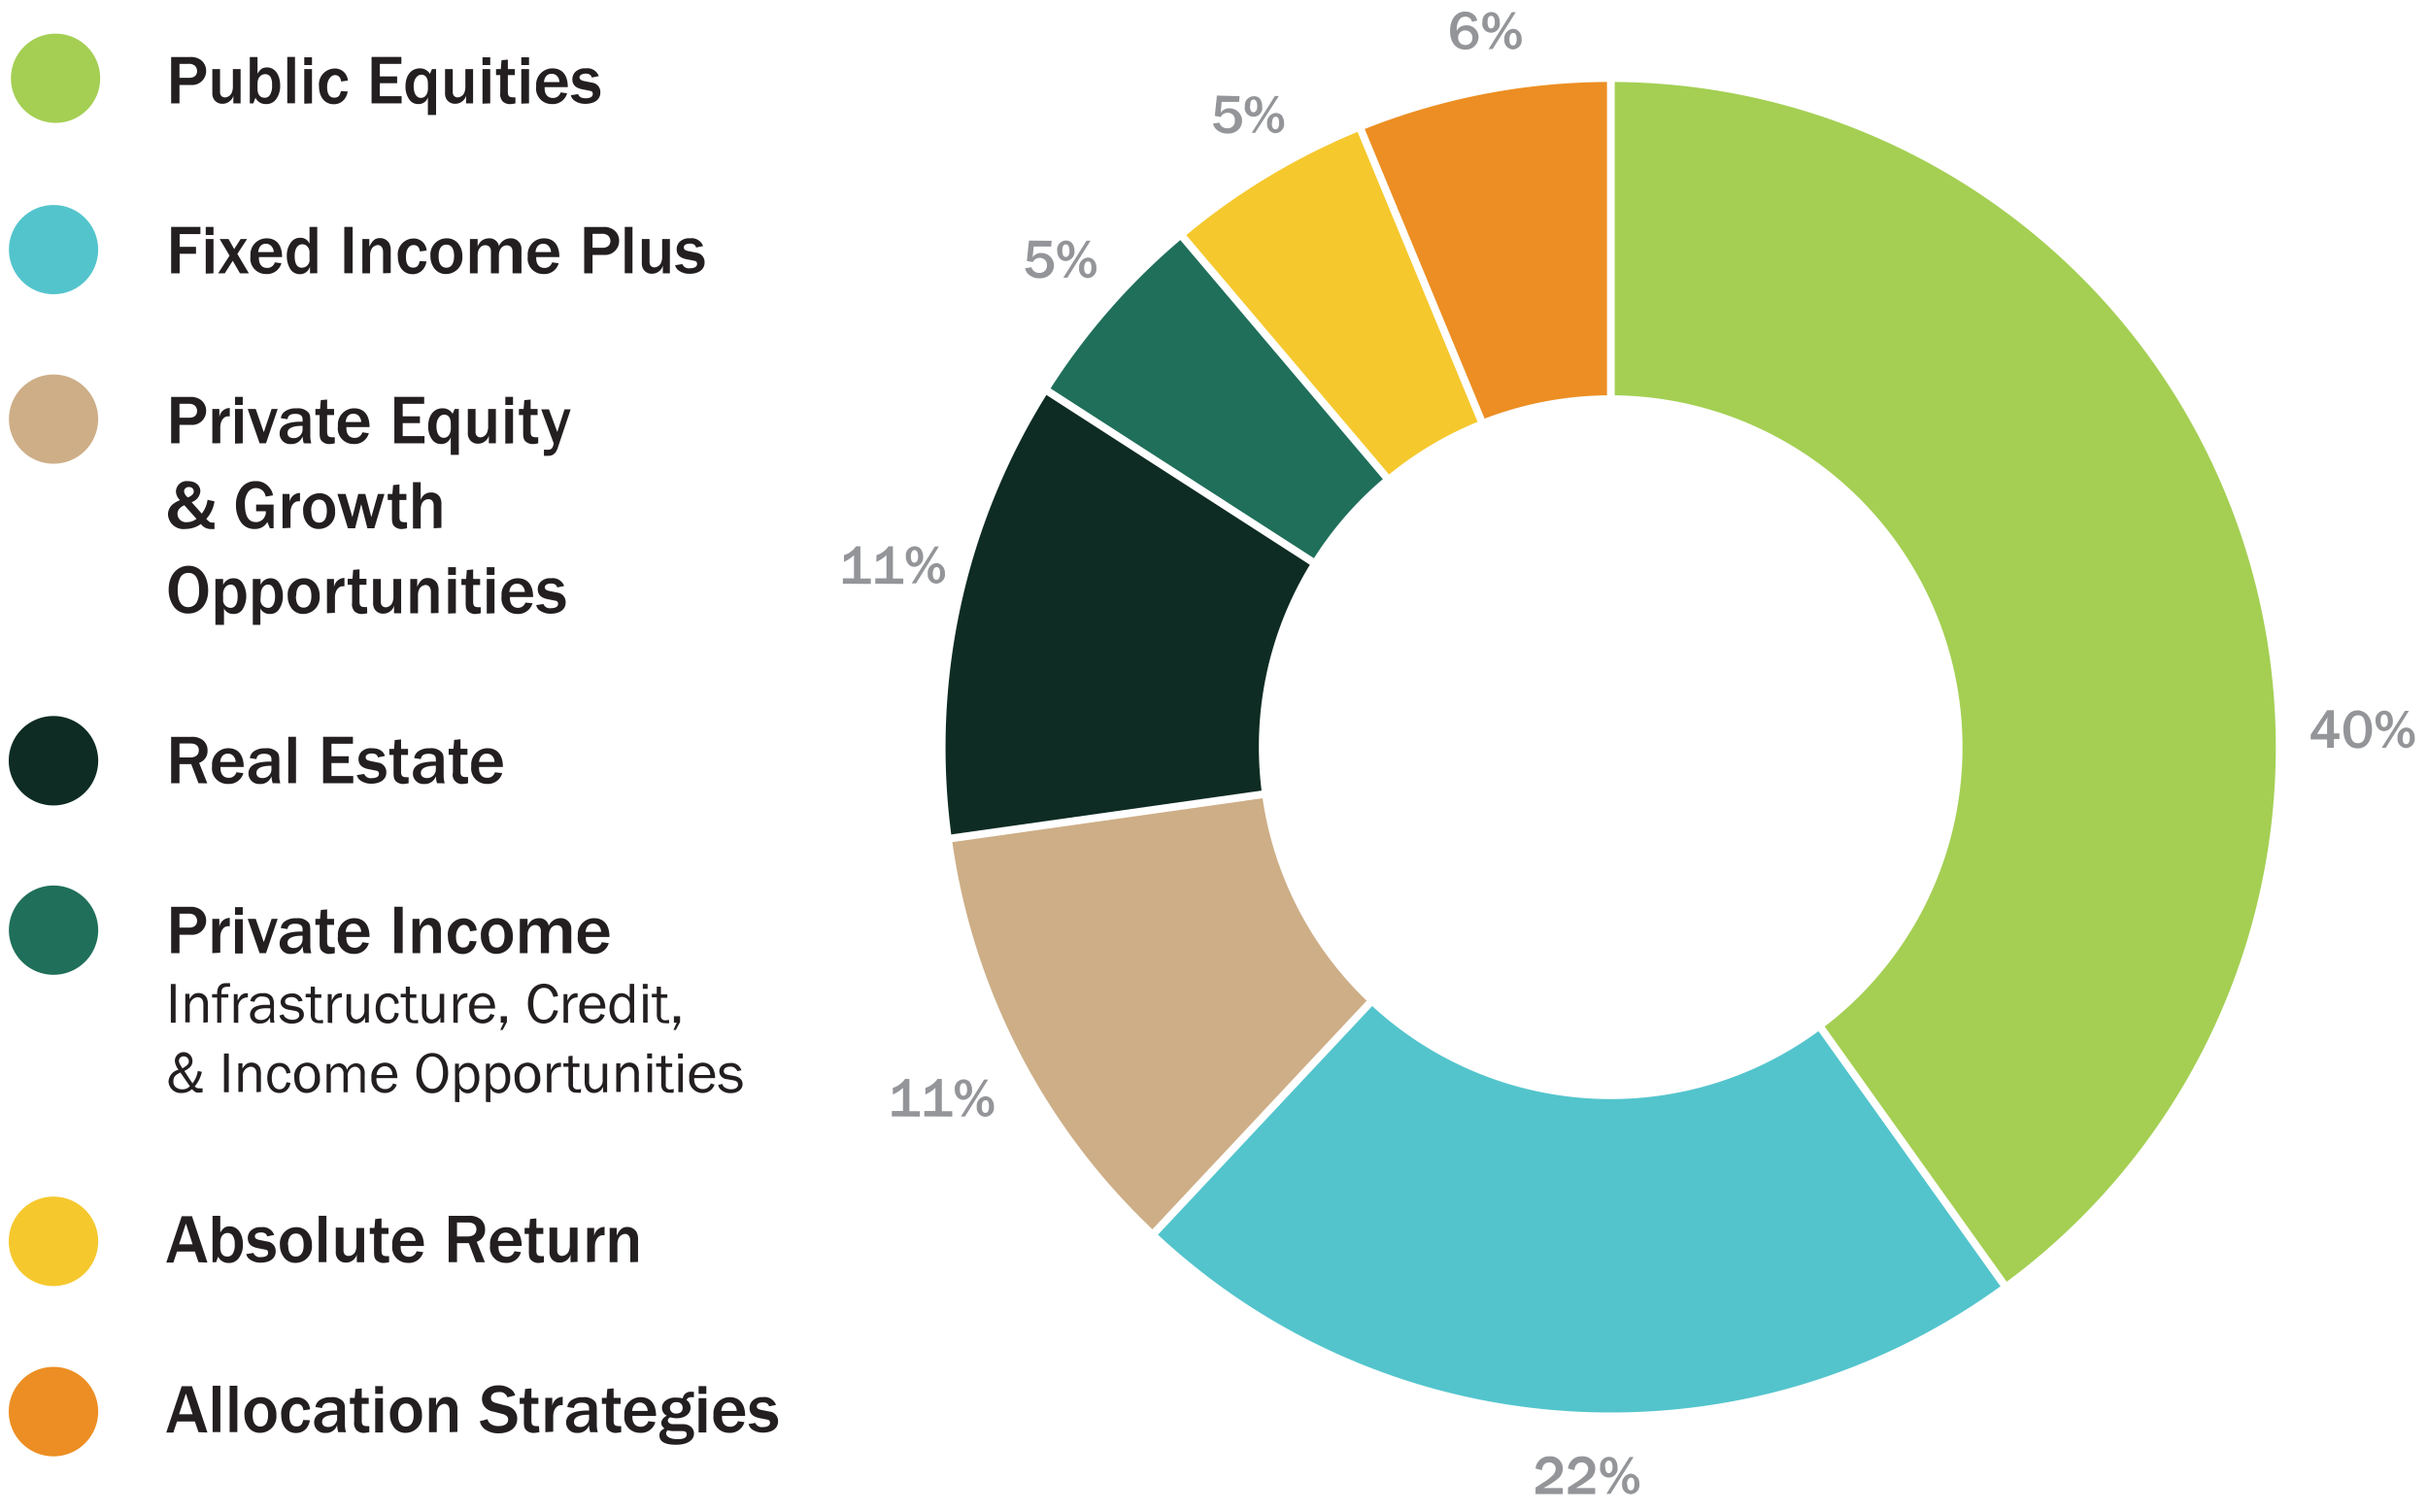 <svg xmlns="http://www.w3.org/2000/svg" width="314.25" height="195.75" viewBox="0 0 314.25 195.75">
  <defs>
    <style>
      .bafe7d82-338a-4272-8ae6-cf95f7cfa962 {
        fill: #a4cf53;
      }

      .\35 81cdae0-928d-4e4d-8667-4c9a8eeaef39 {
        fill: #1f6f5a;
      }

      .f4d1757b-5143-40b8-8ce9-4a56ff540e38 {
        fill: #f5c82e;
      }

      .d194001e-fd44-42be-bc71-6bb06d541cd6 {
        fill: #ec8e23;
      }

      .\37 8024080-95b5-4bcc-8ee2-61e2bf784575 {
        fill: #0e2c23;
      }

      .\32 a825026-92e6-4e66-80f2-d5b44098700d {
        fill: #cdae87;
      }

      .d6f191e2-d04f-4c12-917e-4371fba42ad1 {
        fill: #53c4cc;
      }

      .ba4d9838-7bd8-4589-84b9-e40cb4e21a8c {
        fill: #231f20;
      }

      .a12a7930-55c7-4009-a362-455427e0b954 {
        fill: #fff;
      }

      .\39 0b8a289-a5d2-4211-ab35-ca166b9d09c7 {
        fill: #939598;
      }
    </style>
  </defs>
  <title>apf-today-chart-01</title>
  <g id="51169aef-f3a6-40f4-a77d-7dff8199203f" data-name="artwork">
    <g>
      <circle class="bafe7d82-338a-4272-8ae6-cf95f7cfa962" cx="7.19" cy="10.13" r="5.78"/>
      <path class="581cdae0-928d-4e4d-8667-4c9a8eeaef39" d="M6.93,126.18a5.78,5.78,0,1,1,5.78-5.78A5.78,5.78,0,0,1,6.93,126.18Z"/>
      <path class="f4d1757b-5143-40b8-8ce9-4a56ff540e38" d="M6.93,166.47a5.79,5.79,0,1,1,5.78-5.79A5.79,5.79,0,0,1,6.93,166.47Z"/>
      <path class="d194001e-fd44-42be-bc71-6bb06d541cd6" d="M6.93,188.51a5.79,5.79,0,1,1,5.78-5.79A5.79,5.79,0,0,1,6.93,188.51Z"/>
      <path class="78024080-95b5-4bcc-8ee2-61e2bf784575" d="M6.93,104.26a5.79,5.79,0,1,1,5.78-5.78A5.79,5.79,0,0,1,6.93,104.26Z"/>
      <circle class="2a825026-92e6-4e66-80f2-d5b44098700d" cx="6.93" cy="54.25" r="5.78"/>
      <circle class="d6f191e2-d04f-4c12-917e-4371fba42ad1" cx="6.93" cy="32.31" r="5.78"/>
      <path class="ba4d9838-7bd8-4589-84b9-e40cb4e21a8c" d="M22.15,13.38v-6H24.6a2.2,2.2,0,0,1,1.27.3,1.73,1.73,0,0,1,.81,1.5A1.81,1.81,0,0,1,24.73,11h-1.5v2.38Zm2.36-3.31c.64,0,1-.34,1-.89a1,1,0,0,0-.27-.66,1.18,1.18,0,0,0-.86-.25H23.23v1.8Z"/>
      <path class="ba4d9838-7bd8-4589-84b9-e40cb4e21a8c" d="M30.2,13.38v-1a1.24,1.24,0,0,1-.47.72,1.39,1.39,0,0,1-.93.33,1.24,1.24,0,0,1-1.09-.54,1.46,1.46,0,0,1-.23-.88V8.94h1v2.89a1,1,0,0,0,.09.49.63.63,0,0,0,.54.29A1,1,0,0,0,30,12a2.16,2.16,0,0,0,.14-.92V8.94h1v4.44Z"/>
      <path class="ba4d9838-7bd8-4589-84b9-e40cb4e21a8c" d="M32.33,13.38v-6h1V9.54c.37-.62.67-.81,1.24-.81,1,0,1.69.93,1.69,2.34a2.88,2.88,0,0,1-.51,1.75,1.52,1.52,0,0,1-1.34.65,1.44,1.44,0,0,1-1.35-.82l-.27.73Zm1-1.9c0,.75.34,1.17.92,1.17a.78.78,0,0,0,.71-.4A2.18,2.18,0,0,0,35.21,11,1.93,1.93,0,0,0,35,9.94a.8.8,0,0,0-.67-.34c-.58,0-1,.47-1,1.22Z"/>
      <rect class="ba4d9838-7bd8-4589-84b9-e40cb4e21a8c" x="37.18" y="7.37" width="1" height="6"/>
      <path class="ba4d9838-7bd8-4589-84b9-e40cb4e21a8c" d="M39.38,8.42v-1h1v1Zm0,5V8.94h1v4.44Z"/>
      <path class="ba4d9838-7bd8-4589-84b9-e40cb4e21a8c" d="M45,11.84a2.13,2.13,0,0,1-.42,1,1.7,1.7,0,0,1-1.4.65c-1.13,0-1.89-.93-1.89-2.31a2.06,2.06,0,0,1,2-2.31,1.65,1.65,0,0,1,1.32.56,1.68,1.68,0,0,1,.41,1l-.87.12c-.07-.55-.35-.83-.81-.83s-1,.57-1,1.53.34,1.39.91,1.39.74-.28.87-.84Z"/>
      <polygon class="ba4d9838-7bd8-4589-84b9-e40cb4e21a8c" points="48.09 13.38 48.09 7.37 51.95 7.37 51.95 8.27 49.16 8.27 49.16 9.89 51.4 9.89 51.4 10.77 49.16 10.77 49.16 12.45 51.98 12.45 51.98 13.38 48.09 13.38"/>
      <path class="ba4d9838-7bd8-4589-84b9-e40cb4e21a8c" d="M55.38,14.88V12.59a1.22,1.22,0,0,1-1.23.88A1.36,1.36,0,0,1,53,12.92a2.86,2.86,0,0,1-.52-1.75c0-1.4.73-2.32,1.85-2.32a1.46,1.46,0,0,1,1.31.71l.27-.62h.53v5.94Zm0-4.1c0-.7-.32-1.11-.84-1.11s-1,.54-1,1.49.37,1.51.94,1.51.91-.52.91-1.25Z"/>
      <path class="ba4d9838-7bd8-4589-84b9-e40cb4e21a8c" d="M60.32,13.38v-1a1.34,1.34,0,0,1-.47.72,1.42,1.42,0,0,1-.94.33,1.26,1.26,0,0,1-1.09-.54,1.46,1.46,0,0,1-.22-.88V8.94h1v2.89a1,1,0,0,0,.09.49.65.65,0,0,0,.54.29,1,1,0,0,0,.87-.62,2.18,2.18,0,0,0,.13-.92V8.94h1v4.44Z"/>
      <path class="ba4d9838-7bd8-4589-84b9-e40cb4e21a8c" d="M62.45,8.42v-1h1v1Zm0,5V8.94h1v4.44Z"/>
      <path class="ba4d9838-7bd8-4589-84b9-e40cb4e21a8c" d="M66.71,13.38a4.07,4.07,0,0,1-.71.1,1.39,1.39,0,0,1-.94-.35A1.41,1.41,0,0,1,64.75,12V9.72H64.2V8.94h.62l.09-1.15.82-.07V8.94h.9v.78h-.9v2.16c0,.56.16.72.72.72h.26Z"/>
      <path class="ba4d9838-7bd8-4589-84b9-e40cb4e21a8c" d="M67.47,8.42v-1h1v1Zm0,5V8.94h1v4.44Z"/>
      <path class="ba4d9838-7bd8-4589-84b9-e40cb4e21a8c" d="M73.4,12.08a1.91,1.91,0,0,1-2,1.39,2,2,0,0,1-2-2.3,2.1,2.1,0,0,1,2.09-2.32c1.28,0,2,.86,2,2.43h-3v.13c0,.81.4,1.27,1.07,1.27a1,1,0,0,0,1-.72Zm-1-1.45a1.11,1.11,0,0,0-.22-.69.94.94,0,0,0-.78-.39c-.57,0-.93.38-1,1.08Z"/>
      <path class="ba4d9838-7bd8-4589-84b9-e40cb4e21a8c" d="M74.82,12.18c.18.4.44.54,1,.54s.9-.2.9-.55-.19-.38-.49-.44l-.81-.16c-.92-.17-1.34-.59-1.34-1.31a1.37,1.37,0,0,1,.35-.92,1.71,1.71,0,0,1,1.36-.49,1.57,1.57,0,0,1,1.71,1l-.9.19c-.12-.36-.35-.51-.81-.51S75,9.75,75,10s.19.41.64.5l1,.2A1.22,1.22,0,0,1,77.7,12c0,.88-.76,1.44-1.94,1.44a2.37,2.37,0,0,1-1.42-.42,1.2,1.2,0,0,1-.46-.69Z"/>
      <polygon class="ba4d9838-7bd8-4589-84b9-e40cb4e21a8c" points="22.15 35.38 22.15 29.37 25.94 29.37 25.94 30.3 23.25 30.3 23.25 31.95 25.37 31.95 25.37 32.85 23.25 32.85 23.25 35.38 22.15 35.38"/>
      <path class="ba4d9838-7bd8-4589-84b9-e40cb4e21a8c" d="M26.63,30.42V29.37h1v1.05Zm0,5V30.94h1v4.44Z"/>
      <polygon class="ba4d9838-7bd8-4589-84b9-e40cb4e21a8c" points="31.06 35.38 30.12 33.76 29.09 35.38 28.23 35.38 29.71 33.09 28.43 30.94 29.58 30.94 30.31 32.24 31.14 30.94 31.98 30.94 30.72 32.87 32.21 35.38 31.06 35.38"/>
      <path class="ba4d9838-7bd8-4589-84b9-e40cb4e21a8c" d="M36.42,34.08a1.92,1.92,0,0,1-2,1.39,2,2,0,0,1-2-2.3,2.09,2.09,0,0,1,2.09-2.32c1.27,0,2,.86,2,2.43h-3v.13c0,.81.4,1.27,1.06,1.27a1,1,0,0,0,1-.72Zm-1-1.45a1.06,1.06,0,0,0-.23-.69.93.93,0,0,0-.77-.39c-.57,0-.93.38-1,1.08Z"/>
      <path class="ba4d9838-7bd8-4589-84b9-e40cb4e21a8c" d="M40.12,35.38v-.89a1.32,1.32,0,0,1-1.3,1,1.46,1.46,0,0,1-1.19-.57,3.22,3.22,0,0,1-.51-1.8,2.84,2.84,0,0,1,.62-1.85,1.41,1.41,0,0,1,1.13-.49,1.21,1.21,0,0,1,1.19.78V29.37h1v6Zm-.06-2.62a1.14,1.14,0,0,0-.24-.81.86.86,0,0,0-.68-.33c-.61,0-1,.54-1,1.53s.32,1.5.92,1.5a1,1,0,0,0,1-1.14Z"/>
      <rect class="ba4d9838-7bd8-4589-84b9-e40cb4e21a8c" x="44.56" y="29.37" width="1.08" height="6"/>
      <path class="ba4d9838-7bd8-4589-84b9-e40cb4e21a8c" d="M49.58,35.38V32.61c0-.54-.27-.89-.69-.89a1,1,0,0,0-.82.55,1.83,1.83,0,0,0-.17.83v2.28h-1V30.94h.9v1c.37-.8.76-1.12,1.36-1.12a1.38,1.38,0,0,1,1.22.66,2.14,2.14,0,0,1,.19,1v2.86Z"/>
      <path class="ba4d9838-7bd8-4589-84b9-e40cb4e21a8c" d="M55.2,33.84a2.13,2.13,0,0,1-.42,1,1.7,1.7,0,0,1-1.4.65c-1.14,0-1.89-.93-1.89-2.31a2.06,2.06,0,0,1,2-2.31,1.67,1.67,0,0,1,1.32.56,1.74,1.74,0,0,1,.41,1l-.87.12c-.07-.55-.35-.83-.81-.83-.61,0-1,.57-1,1.53s.34,1.39.91,1.39.74-.28.87-.84Z"/>
      <path class="ba4d9838-7bd8-4589-84b9-e40cb4e21a8c" d="M59.47,31.76a2.46,2.46,0,0,1,.37,1.4,2.12,2.12,0,0,1-2.11,2.31,1.8,1.8,0,0,1-1.58-.82,2.57,2.57,0,0,1-.44-1.5,2.1,2.1,0,0,1,2.08-2.3A1.85,1.85,0,0,1,59.47,31.76Zm-2.7,1.39c0,1,.36,1.5,1,1.5s1-.54,1-1.51-.35-1.47-1-1.47S56.77,32.2,56.77,33.15Z"/>
      <path class="ba4d9838-7bd8-4589-84b9-e40cb4e21a8c" d="M66.34,35.38V32.61c0-.56-.26-.85-.77-.85s-1,.47-1,1.29v2.33H63.54V32.61a1,1,0,0,0-.1-.53.7.7,0,0,0-.62-.34c-.61,0-1,.54-1,1.31v2.33h-1V30.94h1v.94a2.11,2.11,0,0,1,.48-.69,1.6,1.6,0,0,1,1-.34,1.23,1.23,0,0,1,1.28,1,1.63,1.63,0,0,1,1.49-1,1.35,1.35,0,0,1,1.42,1.39v3.14Z"/>
      <path class="ba4d9838-7bd8-4589-84b9-e40cb4e21a8c" d="M72.31,34.08a1.91,1.91,0,0,1-2,1.39,2,2,0,0,1-2-2.3,2.09,2.09,0,0,1,2.09-2.32c1.27,0,2,.86,2,2.43h-3v.13c0,.81.4,1.27,1.06,1.27a1,1,0,0,0,1-.72Zm-1-1.45a1.06,1.06,0,0,0-.23-.69.92.92,0,0,0-.77-.39c-.57,0-.93.38-1,1.08Z"/>
      <path class="ba4d9838-7bd8-4589-84b9-e40cb4e21a8c" d="M75.61,35.38v-6h2.45a2.14,2.14,0,0,1,1.26.3,1.71,1.71,0,0,1,.81,1.5A1.81,1.81,0,0,1,78.19,33h-1.5v2.38ZM78,32.07c.64,0,1-.34,1-.89a1,1,0,0,0-.27-.66,1.18,1.18,0,0,0-.86-.25H76.69v1.8Z"/>
      <rect class="ba4d9838-7bd8-4589-84b9-e40cb4e21a8c" x="80.86" y="29.37" width="1" height="6"/>
      <path class="ba4d9838-7bd8-4589-84b9-e40cb4e21a8c" d="M85.79,35.38v-1a1.34,1.34,0,0,1-.47.72,1.42,1.42,0,0,1-.94.33,1.24,1.24,0,0,1-1.09-.54,1.46,1.46,0,0,1-.22-.88V30.94h1v2.89a1,1,0,0,0,.09.49.65.65,0,0,0,.54.29,1,1,0,0,0,.87-.62,2.18,2.18,0,0,0,.13-.92V30.94h1v4.44Z"/>
      <path class="ba4d9838-7bd8-4589-84b9-e40cb4e21a8c" d="M88.31,34.18a.9.9,0,0,0,1,.54c.57,0,.91-.2.91-.55s-.19-.38-.49-.44l-.81-.16c-.92-.17-1.34-.59-1.34-1.31a1.32,1.32,0,0,1,.35-.92,1.69,1.69,0,0,1,1.36-.49,1.57,1.57,0,0,1,1.71,1l-.9.19c-.12-.36-.35-.51-.81-.51s-.79.19-.79.48.19.41.64.5l1,.2A1.22,1.22,0,0,1,91.19,34c0,.88-.75,1.44-1.93,1.44a2.37,2.37,0,0,1-1.42-.42,1.2,1.2,0,0,1-.46-.69Z"/>
      <path class="ba4d9838-7bd8-4589-84b9-e40cb4e21a8c" d="M22.15,57.38v-6H24.6a2.2,2.2,0,0,1,1.27.3,1.73,1.73,0,0,1,.81,1.5A1.81,1.81,0,0,1,24.73,55h-1.5v2.38Zm2.36-3.31c.64,0,1-.34,1-.89a1,1,0,0,0-.27-.66,1.18,1.18,0,0,0-.86-.25H23.23v1.8Z"/>
      <path class="ba4d9838-7bd8-4589-84b9-e40cb4e21a8c" d="M27.48,57.38V52.94h.91V54a1.38,1.38,0,0,1,1.35-1.19v1.08h-.23c-.58,0-1,.63-1,1.43v2.05Z"/>
      <path class="ba4d9838-7bd8-4589-84b9-e40cb4e21a8c" d="M30.42,52.42V51.37h1v1.05Zm0,5V52.94h1v4.44Z"/>
      <polygon class="ba4d9838-7bd8-4589-84b9-e40cb4e21a8c" points="34.43 57.38 33.6 57.38 32.06 52.94 33.1 52.94 34.14 55.95 35.15 52.94 35.94 52.94 34.43 57.38"/>
      <path class="ba4d9838-7bd8-4589-84b9-e40cb4e21a8c" d="M39.31,57.38a4.13,4.13,0,0,1-.15-.9,1.49,1.49,0,0,1-1.5,1,1.35,1.35,0,0,1-1.47-1.36c0-.69.44-1.17,1.28-1.38a6.35,6.35,0,0,1,1.69-.15v-.33c0-.46-.32-.69-.95-.69s-.92.21-1,.69l-.86-.13a1.22,1.22,0,0,1,.59-.92,2.37,2.37,0,0,1,1.42-.35,1.86,1.86,0,0,1,1.52.49c.23.25.28.49.28,1.14v2a3.83,3.83,0,0,0,.13.9Zm-.15-2.26c-1.28,0-1.95.31-1.95.93,0,.41.3.66.79.66a1.12,1.12,0,0,0,1.16-1.19Z"/>
      <path class="ba4d9838-7bd8-4589-84b9-e40cb4e21a8c" d="M43.33,57.38a4.07,4.07,0,0,1-.71.1,1.37,1.37,0,0,1-.94-.35c-.24-.24-.31-.51-.31-1.11v-2.3h-.55v-.78h.61l.09-1.15.82-.07v1.22h.9v.78h-.9v2.16c0,.56.17.72.73.72h.26Z"/>
      <path class="ba4d9838-7bd8-4589-84b9-e40cb4e21a8c" d="M47.74,56.08a1.91,1.91,0,0,1-2,1.39,2,2,0,0,1-2-2.3,2.1,2.1,0,0,1,2.09-2.32c1.28,0,2,.86,2,2.43h-3v.13c0,.81.4,1.27,1.07,1.27a1,1,0,0,0,1-.72Zm-1-1.45a1.11,1.11,0,0,0-.22-.69.94.94,0,0,0-.78-.39c-.57,0-.93.38-1,1.08Z"/>
      <polygon class="ba4d9838-7bd8-4589-84b9-e40cb4e21a8c" points="51.04 57.38 51.04 51.37 54.9 51.37 54.9 52.27 52.12 52.27 52.12 53.89 54.35 53.89 54.35 54.77 52.12 54.77 52.12 56.45 54.94 56.45 54.94 57.38 51.04 57.38"/>
      <path class="ba4d9838-7bd8-4589-84b9-e40cb4e21a8c" d="M58.34,58.88V56.59a1.24,1.24,0,0,1-1.24.88,1.36,1.36,0,0,1-1.16-.55,2.86,2.86,0,0,1-.52-1.75c0-1.4.73-2.32,1.85-2.32a1.46,1.46,0,0,1,1.31.71l.27-.62h.53v5.94Zm0-4.1c0-.7-.33-1.11-.85-1.11s-1,.54-1,1.49.37,1.51.94,1.51.92-.52.92-1.25Z"/>
      <path class="ba4d9838-7bd8-4589-84b9-e40cb4e21a8c" d="M63.27,57.38v-1a1.29,1.29,0,0,1-.47.72,1.4,1.4,0,0,1-.94.33,1.23,1.23,0,0,1-1.08-.54,1.39,1.39,0,0,1-.23-.88V52.94h1v2.89a.93.93,0,0,0,.09.49.62.62,0,0,0,.54.29,1,1,0,0,0,.86-.62,2.16,2.16,0,0,0,.14-.92V52.94h1v4.44Z"/>
      <path class="ba4d9838-7bd8-4589-84b9-e40cb4e21a8c" d="M65.4,52.42V51.37h1v1.05Zm0,5V52.94h1v4.44Z"/>
      <path class="ba4d9838-7bd8-4589-84b9-e40cb4e21a8c" d="M69.66,57.38a4.11,4.11,0,0,1-.7.1,1.4,1.4,0,0,1-.95-.35c-.23-.24-.3-.51-.3-1.11v-2.3h-.55v-.78h.61l.09-1.15.82-.07v1.22h.9v.78h-.9v2.16c0,.56.16.72.73.72h.25Z"/>
      <path class="ba4d9838-7bd8-4589-84b9-e40cb4e21a8c" d="M72.18,58c-.24.68-.6,1-1.21,1l-.57,0v-.79h.49a.62.62,0,0,0,.59-.25,2.09,2.09,0,0,0,.19-.52,1.88,1.88,0,0,0-.09-.28l-1.53-4.17h1l1.08,2.93.93-2.93h.8Z"/>
      <path class="ba4d9838-7bd8-4589-84b9-e40cb4e21a8c" d="M27.76,64.89a4.17,4.17,0,0,1-1.06,2.27c.39.42.5.48.8.48l.26,0v.84h-.41A1.59,1.59,0,0,1,26,67.83a3.4,3.4,0,0,1-2,.64,2,2,0,0,1-2.26-1.88,1.73,1.73,0,0,1,.61-1.31,3.62,3.62,0,0,1,.95-.54,1.61,1.61,0,0,1-.53-1.14,1.39,1.39,0,0,1,1.57-1.32c.94,0,1.59.53,1.59,1.3A1.63,1.63,0,0,1,24.8,65l1.31,1.48a3.65,3.65,0,0,0,.75-1.78Zm-3.9.51a1.85,1.85,0,0,0-.6.4,1,1,0,0,0-.29.72,1.1,1.1,0,0,0,1.23,1.07,2,2,0,0,0,1.23-.43Zm1.22-1.8a.56.56,0,0,0-.62-.55.58.58,0,0,0-.64.53,1.15,1.15,0,0,0,.5.81C24.86,64.16,25.08,63.91,25.08,63.6Z"/>
      <path class="ba4d9838-7bd8-4589-84b9-e40cb4e21a8c" d="M35.41,68.38h-.48l-.33-.81a1.76,1.76,0,0,1-1.63.9,2.06,2.06,0,0,1-1.82-.92,3.93,3.93,0,0,1-.61-2.19,3.64,3.64,0,0,1,.65-2.16,2.25,2.25,0,0,1,1.91-.92,2.11,2.11,0,0,1,1.72.77,2,2,0,0,1,.51,1.07l-.94.16a1.61,1.61,0,0,0-.27-.64,1.28,1.28,0,0,0-1-.46,1.25,1.25,0,0,0-1,.5,2.52,2.52,0,0,0-.42,1.63c0,1.5.48,2.27,1.42,2.27a1.23,1.23,0,0,0,1.17-.77,1.18,1.18,0,0,0,.12-.63H33.15v-.87h2.26Z"/>
      <path class="ba4d9838-7bd8-4589-84b9-e40cb4e21a8c" d="M36.57,68.38V63.94h.91V65a1.38,1.38,0,0,1,1.35-1.19v1.08H38.6c-.58,0-1,.63-1,1.43v2Z"/>
      <path class="ba4d9838-7bd8-4589-84b9-e40cb4e21a8c" d="M43,64.76a2.46,2.46,0,0,1,.37,1.4,2.11,2.11,0,0,1-2.1,2.31,1.81,1.81,0,0,1-1.59-.82,2.57,2.57,0,0,1-.44-1.5,2.1,2.1,0,0,1,2.08-2.3A1.83,1.83,0,0,1,43,64.76Zm-2.7,1.39c0,1,.36,1.5,1,1.5s1-.54,1-1.51-.35-1.47-1-1.47S40.27,65.2,40.27,66.15Z"/>
      <polygon class="ba4d9838-7bd8-4589-84b9-e40cb4e21a8c" points="48.45 68.38 47.55 68.38 46.75 65.26 45.96 68.38 45.03 68.38 43.67 63.94 44.73 63.94 45.61 66.93 46.37 63.94 47.28 63.94 48.06 66.93 48.91 63.94 49.76 63.94 48.45 68.38"/>
      <path class="ba4d9838-7bd8-4589-84b9-e40cb4e21a8c" d="M52.68,68.38a3.87,3.87,0,0,1-.7.1,1.35,1.35,0,0,1-.94-.35c-.24-.24-.31-.51-.31-1.11v-2.3h-.55v-.78h.61l.09-1.15.82-.08v1.23h.9v.78h-.9v2.16c0,.56.16.72.73.72h.25Z"/>
      <path class="ba4d9838-7bd8-4589-84b9-e40cb4e21a8c" d="M56.13,68.38V65.47c0-.56-.24-.85-.68-.85a.92.92,0,0,0-.81.48,2,2,0,0,0-.19,1v2.31h-1v-6h1v2.34a1.33,1.33,0,0,1,1.32-1,1.26,1.26,0,0,1,1.15.57,1.81,1.81,0,0,1,.21,1v3Z"/>
      <path class="ba4d9838-7bd8-4589-84b9-e40cb4e21a8c" d="M26.94,76.42c0,1.81-1.05,3-2.58,3a2.24,2.24,0,0,1-1.86-.89,3.76,3.76,0,0,1-.67-2.23c0-1.8,1.06-3.07,2.58-3.07S26.94,74.52,26.94,76.42Zm-3.62-1.64A3.54,3.54,0,0,0,23,76.39c0,1.43.49,2.2,1.37,2.2a1.26,1.26,0,0,0,1.13-.69,3.31,3.31,0,0,0,.27-1.46c0-1.51-.46-2.28-1.37-2.28A1.14,1.14,0,0,0,23.32,74.78Z"/>
      <path class="ba4d9838-7bd8-4589-84b9-e40cb4e21a8c" d="M27.88,80.88V74.94h1v.77a1.44,1.44,0,0,1,1.35-.86,1.31,1.31,0,0,1,1.14.58,3.27,3.27,0,0,1,0,3.49,1.34,1.34,0,0,1-1.16.55,1.29,1.29,0,0,1-1.22-.71v2.12Zm1-3.32a1,1,0,0,0,1,1.12c.55,0,.88-.55.88-1.48s-.32-1.53-.89-1.53-1,.53-1,1.26Z"/>
      <path class="ba4d9838-7bd8-4589-84b9-e40cb4e21a8c" d="M32.72,80.88V74.94h1v.77A1.42,1.42,0,0,1,35,74.85a1.31,1.31,0,0,1,1.13.58,3,3,0,0,1,.48,1.7,2.92,2.92,0,0,1-.53,1.79,1.33,1.33,0,0,1-1.16.55,1.3,1.3,0,0,1-1.22-.71v2.12Zm1-3.32a1,1,0,0,0,1,1.12c.55,0,.88-.55.88-1.48s-.32-1.53-.89-1.53-.95.53-.95,1.26Z"/>
      <path class="ba4d9838-7bd8-4589-84b9-e40cb4e21a8c" d="M41,75.76a2.46,2.46,0,0,1,.37,1.4,2.12,2.12,0,0,1-2.11,2.31,1.8,1.8,0,0,1-1.58-.82,2.57,2.57,0,0,1-.44-1.5,2.09,2.09,0,0,1,2.07-2.3A1.86,1.86,0,0,1,41,75.76Zm-2.7,1.39c0,1,.36,1.5,1,1.5s1-.54,1-1.51-.36-1.47-1-1.47S38.34,76.2,38.34,77.15Z"/>
      <path class="ba4d9838-7bd8-4589-84b9-e40cb4e21a8c" d="M42.32,79.38V74.94h.91V76a1.38,1.38,0,0,1,1.35-1.19v1.08h-.23c-.58,0-1,.63-1,1.43v2Z"/>
      <path class="ba4d9838-7bd8-4589-84b9-e40cb4e21a8c" d="M47.53,79.38a4.07,4.07,0,0,1-.71.1,1.39,1.39,0,0,1-.94-.35A1.41,1.41,0,0,1,45.57,78v-2.3H45v-.78h.62l.09-1.15.82-.08v1.23h.9v.78h-.9v2.16c0,.56.16.72.72.72h.26Z"/>
      <path class="ba4d9838-7bd8-4589-84b9-e40cb4e21a8c" d="M51,79.38v-1a1.28,1.28,0,0,1-.46.72,1.42,1.42,0,0,1-.94.33,1.24,1.24,0,0,1-1.09-.54,1.46,1.46,0,0,1-.22-.88V74.94h1v2.89a1,1,0,0,0,.09.49.65.65,0,0,0,.54.29,1,1,0,0,0,.87-.62,2.18,2.18,0,0,0,.13-.92V74.94h1v4.44Z"/>
      <path class="ba4d9838-7bd8-4589-84b9-e40cb4e21a8c" d="M55.77,79.38V76.61c0-.54-.27-.89-.69-.89a1,1,0,0,0-.82.55,1.83,1.83,0,0,0-.16.83v2.28h-1V74.94H54v1c.37-.8.75-1.12,1.36-1.12a1.38,1.38,0,0,1,1.21.66,2,2,0,0,1,.19,1v2.87Z"/>
      <path class="ba4d9838-7bd8-4589-84b9-e40cb4e21a8c" d="M58,74.42v-1h1v1Zm0,5V74.94h1v4.44Z"/>
      <path class="ba4d9838-7bd8-4589-84b9-e40cb4e21a8c" d="M62.22,79.38a4,4,0,0,1-.7.1,1.35,1.35,0,0,1-.94-.35c-.24-.24-.31-.51-.31-1.11v-2.3h-.55v-.78h.61l.09-1.15.82-.08v1.23h.9v.78h-.9v2.16c0,.56.16.72.73.72h.25Z"/>
      <path class="ba4d9838-7bd8-4589-84b9-e40cb4e21a8c" d="M63,74.42v-1h1v1Zm0,5V74.94h1v4.44Z"/>
      <path class="ba4d9838-7bd8-4589-84b9-e40cb4e21a8c" d="M68.92,78.08a1.92,1.92,0,0,1-2,1.39,2,2,0,0,1-2-2.3A2.09,2.09,0,0,1,67,74.85c1.28,0,2,.86,2,2.43H66v.13c0,.81.4,1.27,1.06,1.27A1,1,0,0,0,68,78Zm-1-1.45a1.06,1.06,0,0,0-.23-.69.93.93,0,0,0-.77-.39c-.57,0-.93.38-1,1.08Z"/>
      <path class="ba4d9838-7bd8-4589-84b9-e40cb4e21a8c" d="M70.33,78.18a.9.9,0,0,0,1,.54c.57,0,.9-.2.9-.55s-.19-.39-.48-.44l-.81-.16c-.92-.17-1.34-.59-1.34-1.31a1.32,1.32,0,0,1,.35-.92,1.69,1.69,0,0,1,1.36-.49,1.57,1.57,0,0,1,1.71,1l-.9.19c-.12-.36-.35-.51-.81-.51s-.79.19-.79.48.19.41.64.5l1,.2A1.22,1.22,0,0,1,73.21,78c0,.88-.75,1.44-1.93,1.44a2.4,2.4,0,0,1-1.43-.42,1.19,1.19,0,0,1-.45-.69Z"/>
      <path class="ba4d9838-7bd8-4589-84b9-e40cb4e21a8c" d="M25.69,101.38l-.94-2.47H23.23v2.47H22.15v-6h2.6a2.24,2.24,0,0,1,1.57.47,1.67,1.67,0,0,1,.54,1.3,1.58,1.58,0,0,1-1.09,1.59l1.06,2.65Zm-1.11-3.33c.74,0,1.15-.34,1.15-.93s-.41-.88-1.06-.88H23.23v1.81Z"/>
      <path class="ba4d9838-7bd8-4589-84b9-e40cb4e21a8c" d="M31.5,100.08a1.92,1.92,0,0,1-2,1.39,2,2,0,0,1-2.05-2.3,2.1,2.1,0,0,1,2.09-2.32c1.28,0,2,.86,2,2.43h-3v.13c0,.81.39,1.27,1.06,1.27a1,1,0,0,0,1-.72Zm-1-1.45a1.12,1.12,0,0,0-.23-.69.93.93,0,0,0-.77-.39c-.57,0-.93.38-1,1.08Z"/>
      <path class="ba4d9838-7bd8-4589-84b9-e40cb4e21a8c" d="M35.29,101.38a4.12,4.12,0,0,1-.16-.9,1.47,1.47,0,0,1-1.5,1,1.36,1.36,0,0,1-1.47-1.36c0-.69.44-1.17,1.28-1.38a6.4,6.4,0,0,1,1.69-.15v-.33c0-.46-.31-.69-.94-.69s-.92.21-1,.69l-.85-.13a1.21,1.21,0,0,1,.58-.92,2.41,2.41,0,0,1,1.43-.35,1.86,1.86,0,0,1,1.52.49c.22.25.28.49.28,1.14v2a3.37,3.37,0,0,0,.13.9Zm-.16-2.26c-1.27,0-1.94.31-1.94.93,0,.41.3.66.78.66a1.11,1.11,0,0,0,1.16-1.19Z"/>
      <rect class="ba4d9838-7bd8-4589-84b9-e40cb4e21a8c" x="37.31" y="95.37" width="1" height="6"/>
      <polygon class="ba4d9838-7bd8-4589-84b9-e40cb4e21a8c" points="41.82 101.38 41.82 95.37 45.68 95.37 45.68 96.27 42.9 96.27 42.9 97.89 45.13 97.89 45.13 98.77 42.9 98.77 42.9 100.45 45.72 100.45 45.72 101.38 41.82 101.38"/>
      <path class="ba4d9838-7bd8-4589-84b9-e40cb4e21a8c" d="M47.14,100.18a.9.9,0,0,0,1,.54c.57,0,.9-.2.9-.55s-.19-.39-.48-.44l-.81-.16c-.92-.17-1.35-.59-1.35-1.31a1.37,1.37,0,0,1,.35-.92,1.71,1.71,0,0,1,1.36-.49c.92,0,1.51.35,1.71,1l-.9.19c-.11-.36-.35-.51-.81-.51s-.78.19-.78.48.19.41.64.5l.95.2A1.22,1.22,0,0,1,50,100c0,.88-.76,1.44-1.94,1.44a2.39,2.39,0,0,1-1.42-.42,1.25,1.25,0,0,1-.46-.69Z"/>
      <path class="ba4d9838-7bd8-4589-84b9-e40cb4e21a8c" d="M52.89,101.38a4.11,4.11,0,0,1-.7.1,1.4,1.4,0,0,1-.95-.35c-.23-.24-.3-.51-.3-1.11v-2.3h-.55v-.78H51l.09-1.15.82-.08v1.23h.9v.78h-.9v2.16c0,.56.16.72.73.72h.25Z"/>
      <path class="ba4d9838-7bd8-4589-84b9-e40cb4e21a8c" d="M56.56,101.38a4.13,4.13,0,0,1-.15-.9,1.48,1.48,0,0,1-1.5,1,1.35,1.35,0,0,1-1.47-1.36c0-.69.44-1.17,1.28-1.38a6.4,6.4,0,0,1,1.69-.15v-.33c0-.46-.31-.69-.94-.69s-.92.21-1,.69l-.86-.13a1.25,1.25,0,0,1,.59-.92,2.37,2.37,0,0,1,1.42-.35,1.85,1.85,0,0,1,1.52.49c.23.25.28.49.28,1.14v2a3.41,3.41,0,0,0,.14.9Zm-.15-2.26c-1.28,0-1.94.31-1.94.93,0,.41.29.66.78.66a1.12,1.12,0,0,0,1.16-1.19Z"/>
      <path class="ba4d9838-7bd8-4589-84b9-e40cb4e21a8c" d="M60.58,101.38a4.11,4.11,0,0,1-.7.1A1.19,1.19,0,0,1,58.62,100v-2.3h-.55v-.78h.62l.09-1.15.82-.08v1.23h.9v.78h-.9v2.16c0,.56.16.72.73.72h.25Z"/>
      <path class="ba4d9838-7bd8-4589-84b9-e40cb4e21a8c" d="M65,100.08a1.92,1.92,0,0,1-2,1.39A2,2,0,0,1,61,99.17a2.1,2.1,0,0,1,2.09-2.32c1.28,0,2,.86,2,2.43H62v.13c0,.81.39,1.27,1.06,1.27a1,1,0,0,0,1-.72Zm-1-1.45a1.06,1.06,0,0,0-.22-.69.94.94,0,0,0-.78-.39c-.56,0-.92.38-1,1.08Z"/>
      <path class="ba4d9838-7bd8-4589-84b9-e40cb4e21a8c" d="M22.15,123.38v-6H24.6a2.2,2.2,0,0,1,1.27.3,1.71,1.71,0,0,1,.81,1.5A1.81,1.81,0,0,1,24.73,121h-1.5v2.38Zm2.36-3.31c.64,0,1-.34,1-.89a1,1,0,0,0-.27-.66,1.18,1.18,0,0,0-.86-.25H23.23v1.8Z"/>
      <path class="ba4d9838-7bd8-4589-84b9-e40cb4e21a8c" d="M27.48,123.38v-4.44h.91V120a1.38,1.38,0,0,1,1.35-1.19v1.08h-.23c-.58,0-1,.63-1,1.43v2Z"/>
      <path class="ba4d9838-7bd8-4589-84b9-e40cb4e21a8c" d="M30.42,118.42v-1h1v1Zm0,5v-4.44h1v4.44Z"/>
      <polygon class="ba4d9838-7bd8-4589-84b9-e40cb4e21a8c" points="34.43 123.38 33.6 123.38 32.06 118.94 33.1 118.94 34.14 121.95 35.15 118.94 35.94 118.94 34.43 123.38"/>
      <path class="ba4d9838-7bd8-4589-84b9-e40cb4e21a8c" d="M39.31,123.38a4.13,4.13,0,0,1-.15-.9,1.49,1.49,0,0,1-1.5,1,1.35,1.35,0,0,1-1.47-1.36c0-.69.44-1.17,1.28-1.38a6.35,6.35,0,0,1,1.69-.15v-.33c0-.46-.32-.69-.95-.69s-.92.21-1,.69l-.86-.13a1.22,1.22,0,0,1,.59-.92,2.37,2.37,0,0,1,1.42-.35,1.86,1.86,0,0,1,1.52.49c.23.25.28.49.28,1.14v2a3.83,3.83,0,0,0,.13.9Zm-.15-2.26c-1.28,0-1.95.31-1.95.93,0,.41.3.66.79.66a1.12,1.12,0,0,0,1.16-1.19Z"/>
      <path class="ba4d9838-7bd8-4589-84b9-e40cb4e21a8c" d="M43.33,123.38a4.07,4.07,0,0,1-.71.1,1.37,1.37,0,0,1-.94-.35c-.24-.24-.31-.51-.31-1.11v-2.3h-.55v-.78h.61l.09-1.15.82-.08v1.23h.9v.78h-.9v2.16c0,.56.17.72.73.72h.26Z"/>
      <path class="ba4d9838-7bd8-4589-84b9-e40cb4e21a8c" d="M47.74,122.08a1.91,1.91,0,0,1-2,1.39,2,2,0,0,1-2-2.3,2.1,2.1,0,0,1,2.09-2.32c1.28,0,2,.86,2,2.43h-3v.13c0,.81.4,1.27,1.07,1.27a1,1,0,0,0,1-.72Zm-1-1.45a1.11,1.11,0,0,0-.22-.69.94.94,0,0,0-.78-.39c-.57,0-.93.38-1,1.08Z"/>
      <rect class="ba4d9838-7bd8-4589-84b9-e40cb4e21a8c" x="51.04" y="117.37" width="1.08" height="6"/>
      <path class="ba4d9838-7bd8-4589-84b9-e40cb4e21a8c" d="M56.06,123.38v-2.77c0-.54-.27-.89-.69-.89a1,1,0,0,0-.82.55,1.83,1.83,0,0,0-.16.83v2.28h-1v-4.44h.9v1c.37-.8.76-1.12,1.36-1.12a1.38,1.38,0,0,1,1.22.66,2.12,2.12,0,0,1,.19,1v2.87Z"/>
      <path class="ba4d9838-7bd8-4589-84b9-e40cb4e21a8c" d="M61.68,121.84a2.18,2.18,0,0,1-.42,1,1.7,1.7,0,0,1-1.4.65c-1.14,0-1.89-.93-1.89-2.31a2.06,2.06,0,0,1,2-2.31,1.66,1.66,0,0,1,1.32.56,1.74,1.74,0,0,1,.41,1l-.87.12c-.07-.55-.35-.83-.81-.83s-1,.57-1,1.53.34,1.39.91,1.39.74-.28.87-.84Z"/>
      <path class="ba4d9838-7bd8-4589-84b9-e40cb4e21a8c" d="M66,119.76a2.46,2.46,0,0,1,.37,1.4,2.12,2.12,0,0,1-2.11,2.31,1.8,1.8,0,0,1-1.58-.82,2.57,2.57,0,0,1-.44-1.5,2.1,2.1,0,0,1,2.08-2.3A1.85,1.85,0,0,1,66,119.76Zm-2.7,1.39c0,1,.36,1.5,1,1.5s1-.54,1-1.51-.35-1.47-1-1.47S63.25,120.2,63.25,121.15Z"/>
      <path class="ba4d9838-7bd8-4589-84b9-e40cb4e21a8c" d="M72.82,123.38v-2.77c0-.56-.26-.85-.77-.85s-1,.47-1,1.29v2.33H70v-2.77a1,1,0,0,0-.1-.53.7.7,0,0,0-.62-.34c-.61,0-1,.54-1,1.31v2.33h-1v-4.44h1v.94a2.11,2.11,0,0,1,.48-.69,1.61,1.61,0,0,1,1-.34,1.23,1.23,0,0,1,1.27,1,1.63,1.63,0,0,1,1.49-1,1.35,1.35,0,0,1,1.42,1.39v3.14Z"/>
      <path class="ba4d9838-7bd8-4589-84b9-e40cb4e21a8c" d="M78.79,122.08a1.91,1.91,0,0,1-2,1.39,2,2,0,0,1-2-2.3,2.1,2.1,0,0,1,2.09-2.32c1.28,0,2,.86,2,2.43H75.82v.13c0,.81.4,1.27,1.07,1.27a1,1,0,0,0,1-.72Zm-1-1.45a1.11,1.11,0,0,0-.22-.69.94.94,0,0,0-.78-.39c-.57,0-.93.38-1,1.08Z"/>
      <rect class="ba4d9838-7bd8-4589-84b9-e40cb4e21a8c" x="22.11" y="127.37" width="0.62" height="5.01"/>
      <path class="ba4d9838-7bd8-4589-84b9-e40cb4e21a8c" d="M26.32,132.38V130c0-.6-.27-.92-.76-.92a1.13,1.13,0,0,0-1,1.26v2h-.58v-3.7h.54v.68c.38-.59.67-.78,1.18-.78a1.18,1.18,0,0,1,1.07.64,2.31,2.31,0,0,1,.13,1v2.14Z"/>
      <path class="ba4d9838-7bd8-4589-84b9-e40cb4e21a8c" d="M29.54,129.13h-.9v3.25h-.53v-3.25h-.66v-.45h.66a2,2,0,0,1,.12-.83,1,1,0,0,1,1-.58,3.24,3.24,0,0,1,.55,0v.46a1.27,1.27,0,0,0-.35,0c-.38,0-.62.12-.7.35s-.07.19-.07.6h.9Z"/>
      <path class="ba4d9838-7bd8-4589-84b9-e40cb4e21a8c" d="M30.26,132.38v-3.7h.5v.86a3.16,3.16,0,0,1,.38-.65,1,1,0,0,1,.73-.32l.21,0v.54a1.19,1.19,0,0,0-1.24,1.29v2Z"/>
      <path class="ba4d9838-7bd8-4589-84b9-e40cb4e21a8c" d="M35,132.38a6.55,6.55,0,0,1-.06-.67,1.31,1.31,0,0,1-1.3.77,1.14,1.14,0,0,1-.67-2.14,3.27,3.27,0,0,1,1.49-.27c.13,0,.24,0,.48,0V130c0-.7-.27-1-1-1a.88.88,0,0,0-1,.68l-.54-.09a1,1,0,0,1,.28-.58,1.88,1.88,0,0,1,1.38-.45,1.33,1.33,0,0,1,1.15.44,1.69,1.69,0,0,1,.24,1.08v1.57a2.73,2.73,0,0,0,.09.72Zm-.55-1.87c-1,0-1.49.3-1.49.86,0,.4.31.66.79.66A1.21,1.21,0,0,0,35,130.76v-.24Z"/>
      <path class="ba4d9838-7bd8-4589-84b9-e40cb4e21a8c" d="M36.71,131.3a.67.67,0,0,0,.25.42,1.44,1.44,0,0,0,.9.28c.52,0,.87-.24.87-.6s-.21-.49-.63-.57l-.78-.14c-.63-.12-1-.5-1-1s.55-1.09,1.39-1.09a1.34,1.34,0,0,1,1.46.94l-.53.11a.91.91,0,0,0-.94-.58c-.48,0-.8.22-.8.55s.19.44.58.52l.73.13c.76.13,1.12.49,1.12,1.09s-.6,1.14-1.52,1.14a1.84,1.84,0,0,1-1.26-.42,1.07,1.07,0,0,1-.38-.64Z"/>
      <path class="ba4d9838-7bd8-4589-84b9-e40cb4e21a8c" d="M41.82,132.44a2.84,2.84,0,0,1-.54,0c-.7,0-1.06-.38-1.06-1.12v-2.23h-.66v-.45h.66l0-.93.54,0v1h.83v.45h-.83v2.32a.52.52,0,0,0,.6.58,2,2,0,0,0,.44-.05Z"/>
      <path class="ba4d9838-7bd8-4589-84b9-e40cb4e21a8c" d="M42.42,132.38v-3.7h.51v.86a2.75,2.75,0,0,1,.38-.65,1,1,0,0,1,.73-.32l.21,0v.54A1.2,1.2,0,0,0,43,130.42v2Z"/>
      <path class="ba4d9838-7bd8-4589-84b9-e40cb4e21a8c" d="M47.25,132.38v-.71a1.29,1.29,0,0,1-1.18.81c-.75,0-1.22-.55-1.22-1.44v-2.36h.58V131a1,1,0,0,0,.19.71.71.71,0,0,0,.54.25,1.15,1.15,0,0,0,1-1.24v-2.08h.58v3.7Z"/>
      <path class="ba4d9838-7bd8-4589-84b9-e40cb4e21a8c" d="M51.61,131.17a1.53,1.53,0,0,1-.43.91,1.33,1.33,0,0,1-1,.4c-1,0-1.56-.77-1.56-1.95s.63-1.95,1.59-1.95a1.36,1.36,0,0,1,1.4,1.29l-.52.1a1.1,1.1,0,0,0-.19-.56.84.84,0,0,0-.7-.36c-.61,0-1,.57-1,1.47s.36,1.48,1,1.48.78-.31.9-.92Z"/>
      <path class="ba4d9838-7bd8-4589-84b9-e40cb4e21a8c" d="M54.12,132.44a2.84,2.84,0,0,1-.54,0c-.7,0-1.06-.38-1.06-1.12v-2.23h-.66v-.45h.66l0-.93.54,0v1h.83v.45h-.83v2.32a.52.52,0,0,0,.6.58,2,2,0,0,0,.44-.05Z"/>
      <path class="ba4d9838-7bd8-4589-84b9-e40cb4e21a8c" d="M57,132.38v-.71a1.28,1.28,0,0,1-1.18.81c-.75,0-1.21-.55-1.21-1.44v-2.36h.58V131a1.1,1.1,0,0,0,.18.71.72.72,0,0,0,.54.25,1.15,1.15,0,0,0,1-1.24v-2.08h.58v3.7Z"/>
      <path class="ba4d9838-7bd8-4589-84b9-e40cb4e21a8c" d="M58.68,132.38v-3.7h.5v.86a3.16,3.16,0,0,1,.38-.65,1,1,0,0,1,.73-.32l.21,0v.54a1.2,1.2,0,0,0-1.25,1.29v2Z"/>
      <path class="ba4d9838-7bd8-4589-84b9-e40cb4e21a8c" d="M64,131.39a1.59,1.59,0,0,1-1.57,1.09,1.73,1.73,0,0,1-1.69-1.93,1.77,1.77,0,0,1,1.72-2,1.49,1.49,0,0,1,1.39.85,2.68,2.68,0,0,1,.22,1.15H61.38a1.66,1.66,0,0,0,.15.86,1,1,0,0,0,.94.56,1.06,1.06,0,0,0,.78-.33,1.42,1.42,0,0,0,.22-.4Zm-.56-1.24a1.18,1.18,0,0,0-.21-.74.9.9,0,0,0-.77-.39,1,1,0,0,0-.79.39,1.18,1.18,0,0,0-.26.74Z"/>
      <polygon class="ba4d9838-7bd8-4589-84b9-e40cb4e21a8c" points="65.61 132.29 65.06 133.32 64.75 133.32 65.19 132.38 64.81 132.38 64.81 131.54 65.61 131.54 65.61 132.29"/>
      <path class="ba4d9838-7bd8-4589-84b9-e40cb4e21a8c" d="M72.22,130.82a2.38,2.38,0,0,1-.51,1.07,1.83,1.83,0,0,1-2.71,0,3.15,3.15,0,0,1-.67-2c0-1.55.82-2.56,2.08-2.56a1.8,1.8,0,0,1,1.81,1.61l-.59.11c-.25-.83-.61-1.18-1.22-1.18-.87,0-1.39.78-1.39,2.08s.53,2.05,1.36,2.05a1.19,1.19,0,0,0,.93-.46,2.31,2.31,0,0,0,.34-.78Z"/>
      <path class="ba4d9838-7bd8-4589-84b9-e40cb4e21a8c" d="M72.94,132.38v-3.7h.5v.86a2.71,2.71,0,0,1,.39-.65,1,1,0,0,1,.72-.32l.21,0v.54a1.19,1.19,0,0,0-1.24,1.29v2Z"/>
      <path class="ba4d9838-7bd8-4589-84b9-e40cb4e21a8c" d="M78.27,131.39a1.59,1.59,0,0,1-1.57,1.09,1.73,1.73,0,0,1-1.7-1.93,1.77,1.77,0,0,1,1.72-2,1.51,1.51,0,0,1,1.4.85,2.68,2.68,0,0,1,.22,1.15h-2.7a1.77,1.77,0,0,0,.15.86,1.07,1.07,0,0,0,.95.56,1,1,0,0,0,.77-.33,1.42,1.42,0,0,0,.22-.4Zm-.57-1.24a1.12,1.12,0,0,0-.21-.74.87.87,0,0,0-.76-.39,1,1,0,0,0-.8.39,1.31,1.31,0,0,0-.26.74Z"/>
      <path class="ba4d9838-7bd8-4589-84b9-e40cb4e21a8c" d="M82.08,132.38h-.53v-.63a1.24,1.24,0,0,1-1.17.73c-.87,0-1.49-.79-1.49-1.92s.63-2,1.52-2a1.22,1.22,0,0,1,1.09.6v-1.81h.58Zm-.58-2.28a1.12,1.12,0,0,0-.22-.68,1,1,0,0,0-.78-.38c-.59,0-1,.57-1,1.45s.36,1.52,1,1.52a1,1,0,0,0,.75-.38,1.13,1.13,0,0,0,.27-.75Z"/>
      <path class="ba4d9838-7bd8-4589-84b9-e40cb4e21a8c" d="M83.82,128H83.2v-.64h.62Zm0,4.37h-.58v-3.7h.58Z"/>
      <path class="ba4d9838-7bd8-4589-84b9-e40cb4e21a8c" d="M86.62,132.44a2.89,2.89,0,0,1-.55,0c-.69,0-1.06-.38-1.06-1.12v-2.23h-.65v-.45H85l0-.93.54,0v1h.83v.45h-.83v2.32a.52.52,0,0,0,.6.58,2,2,0,0,0,.44-.05Z"/>
      <polygon class="ba4d9838-7bd8-4589-84b9-e40cb4e21a8c" points="88.02 132.29 87.47 133.32 87.16 133.32 87.59 132.38 87.22 132.38 87.22 131.54 88.02 131.54 88.02 132.29"/>
      <path class="ba4d9838-7bd8-4589-84b9-e40cb4e21a8c" d="M26.22,141.38a3.42,3.42,0,0,1-.55.05c-.32,0-.42-.05-.83-.45a1.86,1.86,0,0,1-1.32.5A1.57,1.57,0,0,1,21.81,140a1.65,1.65,0,0,1,1.3-1.53,2.1,2.1,0,0,1-.48-1.14,1.14,1.14,0,0,1,2.28,0c0,.56-.28.91-1.05,1.3l1.05,1.6a3.39,3.39,0,0,0,.69-1.6l.53.11a4.36,4.36,0,0,1-.92,1.88.65.65,0,0,0,.55.25,3.46,3.46,0,0,0,.46,0Zm-2.87-2.55c-.69.32-.91.6-.91,1.13a1,1,0,0,0,.2.66,1.23,1.23,0,0,0,.93.38,1.25,1.25,0,0,0,1-.4Zm.48-.68c.44-.26.61-.47.61-.77a.64.64,0,0,0-.66-.64.58.58,0,0,0-.62.55c0,.24.07.39.45,1Z"/>
      <rect class="ba4d9838-7bd8-4589-84b9-e40cb4e21a8c" x="28.99" y="136.37" width="0.62" height="5.01"/>
      <path class="ba4d9838-7bd8-4589-84b9-e40cb4e21a8c" d="M33.2,141.38V139c0-.6-.27-.92-.77-.92a1.13,1.13,0,0,0-1,1.26v2h-.58v-3.7h.53v.68c.39-.59.68-.78,1.19-.78a1.19,1.19,0,0,1,1.07.64,2.48,2.48,0,0,1,.13,1v2.14Z"/>
      <path class="ba4d9838-7bd8-4589-84b9-e40cb4e21a8c" d="M37.59,140.17a1.53,1.53,0,0,1-.44.91,1.3,1.3,0,0,1-1,.4c-.94,0-1.56-.77-1.56-1.95s.63-1.95,1.59-1.95a1.37,1.37,0,0,1,1.41,1.29l-.52.1a1.2,1.2,0,0,0-.2-.56.83.83,0,0,0-.69-.36c-.61,0-1,.57-1,1.47s.36,1.48,1,1.48c.46,0,.78-.31.9-.92Z"/>
      <path class="ba4d9838-7bd8-4589-84b9-e40cb4e21a8c" d="M41.41,139.57a1.75,1.75,0,0,1-1.71,1.91c-1,0-1.61-.79-1.61-2a1.73,1.73,0,0,1,1.67-1.94C40.77,137.58,41.41,138.36,41.41,139.57ZM39,138.46a1.91,1.91,0,0,0-.25,1c0,1,.37,1.49,1,1.49s1-.55,1-1.46a1.83,1.83,0,0,0-.26-1.09.94.94,0,0,0-1.55,0Z"/>
      <path class="ba4d9838-7bd8-4589-84b9-e40cb4e21a8c" d="M46.67,141.38v-2.3c0-.41,0-.51-.12-.67a.69.69,0,0,0-.59-.33.9.9,0,0,0-.66.32,1.2,1.2,0,0,0-.29.89v2.09h-.55V139a.93.93,0,0,0-.18-.63.72.72,0,0,0-.55-.27,1,1,0,0,0-.91,1.11v2.22h-.55v-3.7h.5v.71a1.26,1.26,0,0,1,1.14-.81,1.05,1.05,0,0,1,1,.88,1.27,1.27,0,0,1,1.17-.88,1.09,1.09,0,0,1,.94.52,1.67,1.67,0,0,1,.18,1v2.3Z"/>
      <path class="ba4d9838-7bd8-4589-84b9-e40cb4e21a8c" d="M51.35,140.39a1.59,1.59,0,0,1-1.57,1.09,1.73,1.73,0,0,1-1.7-1.93,1.77,1.77,0,0,1,1.72-2,1.49,1.49,0,0,1,1.4.85,2.68,2.68,0,0,1,.22,1.15h-2.7a1.77,1.77,0,0,0,.15.86,1.07,1.07,0,0,0,1,.56,1,1,0,0,0,.77-.33,1.2,1.2,0,0,0,.23-.4Zm-.56-1.24a1.18,1.18,0,0,0-.21-.74.9.9,0,0,0-.77-.39,1,1,0,0,0-.79.39,1.24,1.24,0,0,0-.27.74Z"/>
      <path class="ba4d9838-7bd8-4589-84b9-e40cb4e21a8c" d="M58,138.87a3,3,0,0,1-.67,2,1.71,1.71,0,0,1-1.4.64,1.75,1.75,0,0,1-1.42-.65,3,3,0,0,1-.62-1.94c0-1.55.84-2.62,2.06-2.62S58,137.31,58,138.87Zm-3.46,0c0,1.25.56,2.07,1.41,2.07s1.39-.83,1.39-2.1-.52-2.08-1.4-2.08S54.54,137.62,54.54,138.89Z"/>
      <path class="ba4d9838-7bd8-4589-84b9-e40cb4e21a8c" d="M58.89,142.63v-4.95h.51v.72a1.25,1.25,0,0,1,1.17-.82c.88,0,1.47.79,1.47,1.94s-.6,2-1.48,2a1.21,1.21,0,0,1-1.1-.67v1.82Zm.57-2.6a1.07,1.07,0,0,0,1,1,.94.94,0,0,0,.68-.34,1.75,1.75,0,0,0,.28-1.1c0-.93-.36-1.48-1-1.48a1.08,1.08,0,0,0-1,.92Z"/>
      <path class="ba4d9838-7bd8-4589-84b9-e40cb4e21a8c" d="M62.89,142.63v-4.95h.52v.72a1.23,1.23,0,0,1,1.16-.82c.88,0,1.47.79,1.47,1.94s-.6,2-1.48,2a1.19,1.19,0,0,1-1.09-.67v1.82Zm.58-2.6a1.06,1.06,0,0,0,1,1,.9.9,0,0,0,.68-.34,1.75,1.75,0,0,0,.28-1.1c0-.93-.36-1.48-1-1.48a1.07,1.07,0,0,0-1,.92Z"/>
      <path class="ba4d9838-7bd8-4589-84b9-e40cb4e21a8c" d="M69.93,139.57a1.76,1.76,0,0,1-1.71,1.91c-1,0-1.62-.79-1.62-2a1.74,1.74,0,0,1,1.68-1.94C69.28,137.58,69.93,138.36,69.93,139.57Zm-2.44-1.11a1.83,1.83,0,0,0-.26,1c0,1,.38,1.49,1,1.49s1-.55,1-1.46a1.82,1.82,0,0,0-.27-1.09,1,1,0,0,0-.78-.4A1,1,0,0,0,67.49,138.46Z"/>
      <path class="ba4d9838-7bd8-4589-84b9-e40cb4e21a8c" d="M70.79,141.38v-3.7h.5v.86a3.16,3.16,0,0,1,.38-.65,1,1,0,0,1,.73-.32l.21,0v.54a1.19,1.19,0,0,0-1.24,1.29v2Z"/>
      <path class="ba4d9838-7bd8-4589-84b9-e40cb4e21a8c" d="M75.18,141.44a3,3,0,0,1-.55,0c-.7,0-1.06-.38-1.06-1.12v-2.23h-.65v-.45h.65l0-.93.54-.05v1H75v.45h-.84v2.32a.53.53,0,0,0,.6.58,2.11,2.11,0,0,0,.45-.05Z"/>
      <path class="ba4d9838-7bd8-4589-84b9-e40cb4e21a8c" d="M78.06,141.38v-.71a1.27,1.27,0,0,1-1.17.81c-.75,0-1.22-.55-1.22-1.44v-2.36h.58V140a1,1,0,0,0,.19.71A.69.69,0,0,0,77,141a1.14,1.14,0,0,0,1-1.24v-2.08h.58v3.7Z"/>
      <path class="ba4d9838-7bd8-4589-84b9-e40cb4e21a8c" d="M82.11,141.38V139c0-.6-.27-.92-.77-.92a1.13,1.13,0,0,0-1,1.26v2h-.58v-3.7h.53v.68c.38-.59.68-.78,1.19-.78a1.17,1.17,0,0,1,1.06.64,2.27,2.27,0,0,1,.14,1v2.14Z"/>
      <path class="ba4d9838-7bd8-4589-84b9-e40cb4e21a8c" d="M84.39,137h-.63v-.64h.63Zm0,4.37h-.57v-3.7h.57Z"/>
      <path class="ba4d9838-7bd8-4589-84b9-e40cb4e21a8c" d="M87.18,141.44a2.84,2.84,0,0,1-.54,0c-.7,0-1.06-.38-1.06-1.12v-2.23h-.66v-.45h.66l0-.93.54-.05v1H87v.45h-.83v2.32a.52.52,0,0,0,.6.58,2,2,0,0,0,.44-.05Z"/>
      <path class="ba4d9838-7bd8-4589-84b9-e40cb4e21a8c" d="M88.38,137h-.62v-.64h.62Zm0,4.37h-.58v-3.7h.58Z"/>
      <path class="ba4d9838-7bd8-4589-84b9-e40cb4e21a8c" d="M92.48,140.39a1.59,1.59,0,0,1-1.57,1.09,1.73,1.73,0,0,1-1.7-1.93,1.77,1.77,0,0,1,1.72-2,1.49,1.49,0,0,1,1.4.85,2.68,2.68,0,0,1,.22,1.15h-2.7a1.77,1.77,0,0,0,.15.86,1.07,1.07,0,0,0,1,.56,1,1,0,0,0,.77-.33,1.69,1.69,0,0,0,.23-.4Zm-.56-1.24a1.18,1.18,0,0,0-.21-.74.9.9,0,0,0-.77-.39,1,1,0,0,0-.79.39,1.24,1.24,0,0,0-.27.74Z"/>
      <path class="ba4d9838-7bd8-4589-84b9-e40cb4e21a8c" d="M93.5,140.3a.71.71,0,0,0,.24.42,1.49,1.49,0,0,0,.91.28c.52,0,.87-.24.87-.6s-.21-.49-.63-.57l-.79-.14a1.05,1.05,0,0,1-1-1c0-.66.55-1.09,1.39-1.09a1.34,1.34,0,0,1,1.46.94l-.53.11a.91.91,0,0,0-.94-.58c-.48,0-.8.22-.8.55s.19.44.58.52l.73.13c.76.13,1.12.49,1.12,1.09s-.6,1.14-1.52,1.14a1.83,1.83,0,0,1-1.26-.42,1.07,1.07,0,0,1-.38-.64Z"/>
      <path class="ba4d9838-7bd8-4589-84b9-e40cb4e21a8c" d="M25.69,163.38,25.22,162H22.91l-.47,1.43h-.92l2-6h1.33l2,6Zm-1.63-5-.88,2.68h1.75Z"/>
      <path class="ba4d9838-7bd8-4589-84b9-e40cb4e21a8c" d="M27.51,163.38v-6h1v2.17c.37-.62.67-.81,1.23-.81,1,0,1.7.93,1.7,2.34a2.82,2.82,0,0,1-.52,1.75,1.52,1.52,0,0,1-1.33.65,1.46,1.46,0,0,1-1.36-.82l-.27.73Zm1-1.9c0,.75.33,1.17.92,1.17a.79.79,0,0,0,.71-.4,2.19,2.19,0,0,0,.24-1.21,1.85,1.85,0,0,0-.26-1.1.77.77,0,0,0-.66-.34c-.58,0-.95.47-.95,1.22Z"/>
      <path class="ba4d9838-7bd8-4589-84b9-e40cb4e21a8c" d="M32.8,162.18a.9.9,0,0,0,1,.54c.57,0,.9-.2.9-.55s-.18-.39-.48-.44l-.81-.16c-.92-.17-1.34-.59-1.34-1.31a1.32,1.32,0,0,1,.35-.92,1.69,1.69,0,0,1,1.36-.49,1.57,1.57,0,0,1,1.71,1l-.9.19c-.12-.36-.35-.51-.81-.51s-.79.19-.79.48.19.41.64.5l1,.2A1.22,1.22,0,0,1,35.68,162c0,.88-.75,1.44-1.93,1.44a2.35,2.35,0,0,1-1.42-.42,1.15,1.15,0,0,1-.46-.69Z"/>
      <path class="ba4d9838-7bd8-4589-84b9-e40cb4e21a8c" d="M40,159.76a2.46,2.46,0,0,1,.37,1.4,2.12,2.12,0,0,1-2.11,2.31,1.8,1.8,0,0,1-1.58-.82,2.58,2.58,0,0,1-.45-1.5,2.1,2.1,0,0,1,2.08-2.3A1.86,1.86,0,0,1,40,159.76Zm-2.7,1.39c0,1,.36,1.5,1,1.5s1-.54,1-1.51-.35-1.47-1-1.47S37.27,160.2,37.27,161.15Z"/>
      <rect class="ba4d9838-7bd8-4589-84b9-e40cb4e21a8c" x="41.25" y="157.37" width="1" height="6"/>
      <path class="ba4d9838-7bd8-4589-84b9-e40cb4e21a8c" d="M46.18,163.38v-1a1.34,1.34,0,0,1-.47.72,1.42,1.42,0,0,1-.94.33,1.26,1.26,0,0,1-1.09-.54,1.46,1.46,0,0,1-.22-.88v-3.11h1v2.89a1,1,0,0,0,.09.49.65.65,0,0,0,.54.29A1,1,0,0,0,46,162a2.18,2.18,0,0,0,.13-.92v-2.13h1v4.44Z"/>
      <path class="ba4d9838-7bd8-4589-84b9-e40cb4e21a8c" d="M50.36,163.38a4.11,4.11,0,0,1-.7.1,1.4,1.4,0,0,1-.95-.35c-.23-.24-.3-.51-.3-1.11v-2.3h-.55v-.78h.61l.09-1.15.82-.08v1.23h.9v.78h-.9v2.16c0,.56.16.72.73.72h.25Z"/>
      <path class="ba4d9838-7bd8-4589-84b9-e40cb4e21a8c" d="M54.78,162.08a1.92,1.92,0,0,1-2,1.39,2,2,0,0,1-2-2.3,2.09,2.09,0,0,1,2.08-2.32c1.28,0,2,.86,2,2.43h-3v.13c0,.81.4,1.27,1.06,1.27a1,1,0,0,0,1-.72Zm-1-1.45a1.06,1.06,0,0,0-.23-.69.93.93,0,0,0-.77-.39c-.57,0-.93.38-1,1.08Z"/>
      <path class="ba4d9838-7bd8-4589-84b9-e40cb4e21a8c" d="M61.61,163.38l-.93-2.47H59.15v2.47H58.07v-6h2.61a2.19,2.19,0,0,1,1.56.47,1.67,1.67,0,0,1,.54,1.3,1.57,1.57,0,0,1-1.08,1.59l1.06,2.65Zm-1.11-3.33c.74,0,1.16-.34,1.16-.93s-.41-.88-1.07-.88H59.15v1.81Z"/>
      <path class="ba4d9838-7bd8-4589-84b9-e40cb4e21a8c" d="M67.43,162.08a1.92,1.92,0,0,1-2,1.39,2,2,0,0,1-2-2.3,2.1,2.1,0,0,1,2.09-2.32c1.28,0,2,.86,2,2.43h-3v.13c0,.81.39,1.27,1.06,1.27a1,1,0,0,0,1-.72Zm-1-1.45a1.06,1.06,0,0,0-.22-.69.94.94,0,0,0-.78-.39c-.56,0-.92.38-1,1.08Z"/>
      <path class="ba4d9838-7bd8-4589-84b9-e40cb4e21a8c" d="M70.4,163.38a3.87,3.87,0,0,1-.7.1,1.35,1.35,0,0,1-.94-.35c-.24-.24-.31-.51-.31-1.11v-2.3H67.9v-.78h.61l.09-1.15.82-.08v1.23h.9v.78h-.9v2.16c0,.56.17.72.73.72h.25Z"/>
      <path class="ba4d9838-7bd8-4589-84b9-e40cb4e21a8c" d="M73.84,163.38v-1a1.28,1.28,0,0,1-.46.72,1.44,1.44,0,0,1-.94.33,1.24,1.24,0,0,1-1.09-.54,1.46,1.46,0,0,1-.23-.88v-3.11h1v2.89a1,1,0,0,0,.09.49.63.63,0,0,0,.54.29,1,1,0,0,0,.87-.62,2.36,2.36,0,0,0,.13-.92v-2.13h1v4.44Z"/>
      <path class="ba4d9838-7bd8-4589-84b9-e40cb4e21a8c" d="M76,163.38v-4.44h.9V160a1.38,1.38,0,0,1,1.35-1.19v1.08H78c-.58,0-1,.63-1,1.43v2Z"/>
      <path class="ba4d9838-7bd8-4589-84b9-e40cb4e21a8c" d="M81.58,163.38v-2.77c0-.54-.27-.89-.69-.89a1,1,0,0,0-.82.55,1.83,1.83,0,0,0-.16.83v2.28h-1v-4.44h.91v1c.37-.8.75-1.12,1.36-1.12a1.37,1.37,0,0,1,1.21.66,2,2,0,0,1,.19,1v2.87Z"/>
      <path class="ba4d9838-7bd8-4589-84b9-e40cb4e21a8c" d="M25.69,185.38,25.22,184H22.91l-.47,1.43h-.92l2-6h1.33l2,6Zm-1.63-5-.88,2.68h1.75Z"/>
      <rect class="ba4d9838-7bd8-4589-84b9-e40cb4e21a8c" x="27.52" y="179.37" width="1" height="6"/>
      <rect class="ba4d9838-7bd8-4589-84b9-e40cb4e21a8c" x="29.72" y="179.37" width="1" height="6"/>
      <path class="ba4d9838-7bd8-4589-84b9-e40cb4e21a8c" d="M35.4,181.76a2.39,2.39,0,0,1,.37,1.4,2.11,2.11,0,0,1-2.1,2.31,1.81,1.81,0,0,1-1.59-.82,2.64,2.64,0,0,1-.44-1.5,2.1,2.1,0,0,1,2.08-2.3A1.83,1.83,0,0,1,35.4,181.76Zm-2.7,1.39c0,1,.36,1.5,1,1.5s1-.54,1-1.51-.35-1.47-1-1.47S32.7,182.2,32.7,183.15Z"/>
      <path class="ba4d9838-7bd8-4589-84b9-e40cb4e21a8c" d="M40.11,183.84a2.3,2.3,0,0,1-.41,1,1.72,1.72,0,0,1-1.41.65c-1.13,0-1.89-.93-1.89-2.31a2.06,2.06,0,0,1,2-2.31,1.68,1.68,0,0,1,1.33.56,1.74,1.74,0,0,1,.4,1l-.86.12c-.07-.55-.35-.83-.81-.83-.62,0-1,.57-1,1.53s.35,1.39.91,1.39.74-.28.88-.84Z"/>
      <path class="ba4d9838-7bd8-4589-84b9-e40cb4e21a8c" d="M43.78,185.38a4.13,4.13,0,0,1-.15-.9,1.48,1.48,0,0,1-1.5,1,1.35,1.35,0,0,1-1.47-1.36c0-.69.44-1.17,1.28-1.38a6.4,6.4,0,0,1,1.69-.15v-.33c0-.46-.32-.69-.94-.69s-.92.21-1,.69l-.86-.13a1.25,1.25,0,0,1,.59-.92,2.37,2.37,0,0,1,1.42-.35,1.85,1.85,0,0,1,1.52.49c.23.25.28.49.28,1.14v2a3.41,3.41,0,0,0,.14.9Zm-.15-2.26c-1.28,0-1.94.31-1.94.93,0,.41.29.66.78.66a1.12,1.12,0,0,0,1.16-1.19Z"/>
      <path class="ba4d9838-7bd8-4589-84b9-e40cb4e21a8c" d="M47.8,185.38a4.07,4.07,0,0,1-.71.1,1.39,1.39,0,0,1-.94-.35,1.41,1.41,0,0,1-.31-1.11v-2.3h-.55v-.78h.62l.09-1.15.82-.08v1.23h.9v.78h-.9v2.16c0,.56.16.72.72.72h.26Z"/>
      <path class="ba4d9838-7bd8-4589-84b9-e40cb4e21a8c" d="M48.56,180.42v-1h1v1Zm0,5v-4.44h1v4.44Z"/>
      <path class="ba4d9838-7bd8-4589-84b9-e40cb4e21a8c" d="M54.24,181.76a2.46,2.46,0,0,1,.37,1.4,2.12,2.12,0,0,1-2.11,2.31,1.8,1.8,0,0,1-1.58-.82,2.57,2.57,0,0,1-.44-1.5,2.1,2.1,0,0,1,2.08-2.3A1.83,1.83,0,0,1,54.24,181.76Zm-2.7,1.39c0,1,.36,1.5,1,1.5s1-.54,1-1.51-.35-1.47-1-1.47S51.54,182.2,51.54,183.15Z"/>
      <path class="ba4d9838-7bd8-4589-84b9-e40cb4e21a8c" d="M58.2,185.38v-2.77c0-.54-.27-.89-.69-.89a1,1,0,0,0-.82.55,1.83,1.83,0,0,0-.16.83v2.28h-1v-4.44h.91v1c.37-.8.75-1.12,1.36-1.12a1.38,1.38,0,0,1,1.21.66,2,2,0,0,1,.19,1v2.87Z"/>
      <path class="ba4d9838-7bd8-4589-84b9-e40cb4e21a8c" d="M63.11,183.7a1,1,0,0,0,.35.58,1.76,1.76,0,0,0,1.12.31c.73,0,1.19-.32,1.19-.84,0-.36-.24-.6-.75-.73l-1.15-.3a1.81,1.81,0,0,1-1.13-.61,1.62,1.62,0,0,1-.36-1c0-1.07.85-1.79,2.13-1.79a2.62,2.62,0,0,1,1.66.53,1.36,1.36,0,0,1,.5.77l-1,.25a1,1,0,0,0-1.12-.67c-.62,0-1,.28-1,.73s.27.59.84.73l1,.26a2,2,0,0,1,1.26.73,1.71,1.71,0,0,1,.29,1c0,1.14-.94,1.88-2.39,1.88a2.9,2.9,0,0,1-1.85-.57,1.76,1.76,0,0,1-.6-1Z"/>
      <path class="ba4d9838-7bd8-4589-84b9-e40cb4e21a8c" d="M69.81,185.38a4.11,4.11,0,0,1-.7.1,1.4,1.4,0,0,1-1-.35c-.23-.24-.3-.51-.3-1.11v-2.3h-.55v-.78h.61l.09-1.15.82-.08v1.23h.9v.78h-.9v2.16c0,.56.16.72.73.72h.25Z"/>
      <path class="ba4d9838-7bd8-4589-84b9-e40cb4e21a8c" d="M70.58,185.38v-4.44h.9V182a1.38,1.38,0,0,1,1.35-1.19v1.08H72.6c-.58,0-1,.63-1,1.43v2Z"/>
      <path class="ba4d9838-7bd8-4589-84b9-e40cb4e21a8c" d="M76.39,185.38a3.6,3.6,0,0,1-.15-.9,1.49,1.49,0,0,1-1.51,1,1.35,1.35,0,0,1-1.46-1.36c0-.69.44-1.17,1.27-1.38a6.44,6.44,0,0,1,1.7-.15v-.33c0-.46-.32-.69-.95-.69s-.92.21-1,.69l-.86-.13a1.2,1.2,0,0,1,.59-.92,2.35,2.35,0,0,1,1.42-.35,1.86,1.86,0,0,1,1.52.49c.22.25.28.49.28,1.14v2a3.37,3.37,0,0,0,.13.9Zm-.15-2.26c-1.28,0-1.95.31-1.95.93,0,.41.3.66.79.66a1.12,1.12,0,0,0,1.16-1.19Z"/>
      <path class="ba4d9838-7bd8-4589-84b9-e40cb4e21a8c" d="M80.4,185.38a4,4,0,0,1-.7.1,1.35,1.35,0,0,1-.94-.35c-.24-.24-.31-.51-.31-1.11v-2.3H77.9v-.78h.61l.09-1.15.82-.08v1.23h.9v.78h-.9v2.16c0,.56.16.72.73.72h.25Z"/>
      <path class="ba4d9838-7bd8-4589-84b9-e40cb4e21a8c" d="M84.82,184.08a1.91,1.91,0,0,1-2,1.39,2,2,0,0,1-2-2.3,2.1,2.1,0,0,1,2.09-2.32c1.27,0,2,.86,2,2.43H81.85v.13c0,.81.4,1.27,1.06,1.27a1,1,0,0,0,1-.72Zm-1-1.45a1.06,1.06,0,0,0-.23-.69.92.92,0,0,0-.77-.39c-.57,0-.93.38-1,1.08Z"/>
      <path class="ba4d9838-7bd8-4589-84b9-e40cb4e21a8c" d="M89.81,180.86H89.5a.6.6,0,0,0-.65.36,1.17,1.17,0,0,1,.53,1c0,.79-.74,1.36-1.79,1.36a3.3,3.3,0,0,1-.84-.12c-.23.12-.31.23-.31.43s.24.45.61.45h1.32c.86,0,1.45.49,1.45,1.21,0,.9-.88,1.46-2.32,1.46s-2.15-.4-2.15-1.21c0-.42.16-.64.65-.89-.31-.28-.41-.45-.41-.73s.2-.67.71-.93a1.12,1.12,0,0,1-.62-1,1.17,1.17,0,0,1,.38-.88,2,2,0,0,1,1.46-.46,3.91,3.91,0,0,1,.85.09,1,1,0,0,1,1.06-.85h.38Zm-2.66,4.38a2.29,2.29,0,0,1-.72-.11c-.16.16-.21.25-.21.39,0,.47.57.77,1.5.77.77,0,1.16-.21,1.16-.6s-.26-.45-.66-.45Zm-.44-3a.74.74,0,0,0,.82.73c.51,0,.82-.27.82-.7a.71.71,0,0,0-.8-.77A.75.75,0,0,0,86.71,182.22Z"/>
      <path class="ba4d9838-7bd8-4589-84b9-e40cb4e21a8c" d="M90.42,180.42v-1h1v1Zm0,5v-4.44h1v4.44Z"/>
      <path class="ba4d9838-7bd8-4589-84b9-e40cb4e21a8c" d="M96.35,184.08a1.91,1.91,0,0,1-2,1.39,2,2,0,0,1-2-2.3,2.09,2.09,0,0,1,2.09-2.32c1.27,0,2,.86,2,2.43h-3v.13c0,.81.4,1.27,1.06,1.27a1,1,0,0,0,1-.72Zm-1-1.45a1.06,1.06,0,0,0-.23-.69.93.93,0,0,0-.77-.39c-.57,0-.93.38-1,1.08Z"/>
      <path class="ba4d9838-7bd8-4589-84b9-e40cb4e21a8c" d="M97.76,184.18a.91.91,0,0,0,1,.54c.56,0,.9-.2.9-.55s-.19-.39-.49-.44l-.81-.16c-.92-.17-1.34-.59-1.34-1.31a1.32,1.32,0,0,1,.35-.92,1.71,1.71,0,0,1,1.36-.49,1.57,1.57,0,0,1,1.71,1l-.9.19c-.12-.36-.35-.51-.81-.51s-.78.19-.78.48.18.41.63.5l1,.2a1.22,1.22,0,0,1,1.12,1.29c0,.88-.76,1.44-1.94,1.44a2.37,2.37,0,0,1-1.42-.42,1.2,1.2,0,0,1-.46-.69Z"/>
      <path class="f4d1757b-5143-40b8-8ce9-4a56ff540e38" d="M176.22,16.86a86,86,0,0,0-22.86,13.72L162,41l17.32,20.8a45.39,45.39,0,0,1,12.16-7.29ZM153.35,30.58Z"/>
      <path class="581cdae0-928d-4e4d-8667-4c9a8eeaef39" d="M169.8,72.67a45.81,45.81,0,0,1,9.48-10.91L153.35,30.58a86.29,86.29,0,0,0-17.7,20.2Z"/>
      <path class="78024080-95b5-4bcc-8ee2-61e2bf784575" d="M135.69,50.72l0,.06Zm34.11,22h0L135.65,50.78a86.31,86.31,0,0,0-12.47,57.71l40.17-5.6a46.55,46.55,0,0,1-.42-6.17A45.32,45.32,0,0,1,169.8,72.67Z"/>
      <path class="2a825026-92e6-4e66-80f2-d5b44098700d" d="M123.16,108.38l0,.11h0l0-.11Zm40.19-5.49h0l-40.17,5.6a85.9,85.9,0,0,0,26.55,51.17L177.38,130A45.48,45.48,0,0,1,163.35,102.89Z"/>
      <path class="d6f191e2-d04f-4c12-917e-4371fba42ad1" d="M208.49,182.83a85.69,85.69,0,0,0,51-16.75l-23.91-32.76a45.56,45.56,0,0,1-58.39-3.48l-27.76,29.57A85.8,85.8,0,0,0,208.49,182.83Z"/>
      <path class="d194001e-fd44-42be-bc71-6bb06d541cd6" d="M176.11,16.91l15.22,37.6a45.54,45.54,0,0,1,17.16-3.34V10.61A85.88,85.88,0,0,0,176.11,16.91Z"/>
      <path class="bafe7d82-338a-4272-8ae6-cf95f7cfa962" d="M254,96.72a45.49,45.49,0,0,1-18.43,36.6l23.84,32.82a86.12,86.12,0,0,0-51-155.53V51.17A45.55,45.55,0,0,1,254,96.72Z"/>
      <rect class="a12a7930-55c7-4009-a362-455427e0b954" x="137.84" y="144.92" width="49.69" height="1" transform="translate(-54.67 164.69) rotate(-46.86)"/>
      <rect class="a12a7930-55c7-4009-a362-455427e0b954" x="115.4" y="105.82" width="49.41" height="1" transform="matrix(0.99, -0.14, 0.14, 0.99, -13.39, 20.46)"/>
      <rect class="a12a7930-55c7-4009-a362-455427e0b954" x="151.64" y="38.35" width="1" height="45.89" transform="translate(18.19 155.96) rotate(-57.19)"/>
      <rect class="a12a7930-55c7-4009-a362-455427e0b954" x="165.43" y="23.27" width="1" height="45.12" transform="translate(9.7 118.13) rotate(-40.27)"/>
      <rect class="a12a7930-55c7-4009-a362-455427e0b954" x="182.96" y="11.4" width="1" height="46.23" transform="translate(0.75 72.79) rotate(-22.49)"/>
      <rect class="a12a7930-55c7-4009-a362-455427e0b954" x="207.99" y="8.54" width="1" height="45.27"/>
      <rect class="a12a7930-55c7-4009-a362-455427e0b954" x="247.36" y="126.96" width="1" height="46.39" transform="translate(-41.13 171.82) rotate(-35.5)"/>
      <path class="90b8a289-a5d2-4211-ab35-ca166b9d09c7" d="M190.51,2.83a.82.82,0,0,0-.85-.67c-.49,0-.79.26-1,.84a2.51,2.51,0,0,0-.12.82V4a1.16,1.16,0,0,1,.4-.48,1.48,1.48,0,0,1,.84-.24,1.51,1.51,0,0,1,1.58,1.51,1.63,1.63,0,0,1-1.73,1.63c-1.2,0-1.95-.93-1.95-2.41s.74-2.51,1.92-2.51a1.71,1.71,0,0,1,1.27.5,1.57,1.57,0,0,1,.33.66Zm-1.78,2.08a.88.88,0,0,0,.93.91.86.86,0,0,0,.91-.88.92.92,0,0,0-.95-1A.88.88,0,0,0,188.73,4.91Z"/>
      <path class="90b8a289-a5d2-4211-ab35-ca166b9d09c7" d="M193.75,1.84a1.62,1.62,0,0,1,.36,1.07,1.14,1.14,0,1,1-2.24-.05A1.16,1.16,0,0,1,193,1.56,1.08,1.08,0,0,1,193.75,1.84Zm-1.22,1c0,.55.16.84.45.84s.49-.28.49-.78-.15-.85-.47-.85S192.53,2.33,192.53,2.86Zm.66,3.51h-.53l3-4.77h.52Zm3.5-2.16a1.44,1.44,0,0,1,.25.89,1.17,1.17,0,0,1-1.14,1.32,1.16,1.16,0,0,1-1.09-1.29,1.23,1.23,0,0,1,1.13-1.38A1.07,1.07,0,0,1,196.69,4.21Zm-1.33.88c0,.55.16.82.47.82s.47-.31.47-.85-.15-.78-.44-.78S195.36,4.57,195.36,5.09Z"/>
      <path class="90b8a289-a5d2-4211-ab35-ca166b9d09c7" d="M301.19,96.8V95.72h-2.12v-.63l2.12-3.16h.88v3h.72v.74h-.72V96.8ZM299.9,95h1.29V93.66a8.08,8.08,0,0,1,.07-.83Z"/>
      <path class="90b8a289-a5d2-4211-ab35-ca166b9d09c7" d="M307,94.45a3.12,3.12,0,0,1-.4,1.58,1.59,1.59,0,0,1-1.46.84c-1.14,0-1.84-.92-1.84-2.43a2.93,2.93,0,0,1,.5-1.79,1.57,1.57,0,0,1,1.34-.7C306.27,92,307,92.9,307,94.45Zm-2.82-.06c0,1.23.3,1.81,1,1.81s1-.57,1-1.76a3.94,3.94,0,0,0-.17-1.23.77.77,0,0,0-.78-.62C304.48,92.59,304.16,93.18,304.16,94.39Z"/>
      <path class="90b8a289-a5d2-4211-ab35-ca166b9d09c7" d="M309.35,92.27a1.64,1.64,0,0,1,.35,1.06,1.2,1.2,0,0,1-1.13,1.31c-.65,0-1.11-.56-1.11-1.36a1.17,1.17,0,0,1,1.12-1.3A1.09,1.09,0,0,1,309.35,92.27Zm-1.23,1c0,.55.16.84.45.84s.49-.28.49-.77-.15-.86-.47-.86S308.12,92.75,308.12,93.28Zm.67,3.52h-.53l3-4.78h.52Zm3.5-2.16a1.5,1.5,0,0,1,.24.88,1.17,1.17,0,0,1-1.14,1.32,1.16,1.16,0,0,1-1.08-1.29,1.22,1.22,0,0,1,1.13-1.37A1.06,1.06,0,0,1,312.29,94.64Zm-1.33.88c0,.55.15.81.47.81s.46-.3.46-.85-.15-.78-.44-.78S311,95,311,95.52Z"/>
      <path class="90b8a289-a5d2-4211-ab35-ca166b9d09c7" d="M202.26,193.39h-3.52v-.84c.35-.23.48-.3.9-.59a6.39,6.39,0,0,0,1.26-.94,1.26,1.26,0,0,0,.45-.89.81.81,0,0,0-.85-.83c-.53,0-.85.34-.93,1l-.83-.21a1.79,1.79,0,0,1,.44-1,1.68,1.68,0,0,1,1.36-.58,1.58,1.58,0,0,1,1.73,1.6,1.73,1.73,0,0,1-.72,1.37,11.75,11.75,0,0,1-1.78,1.13h2.49Z"/>
      <path class="90b8a289-a5d2-4211-ab35-ca166b9d09c7" d="M206.46,193.39h-3.52v-.84c.35-.23.48-.3.9-.59a6.39,6.39,0,0,0,1.26-.94,1.26,1.26,0,0,0,.45-.89.81.81,0,0,0-.85-.83c-.53,0-.85.34-.93,1l-.83-.21a1.79,1.79,0,0,1,.44-1,1.68,1.68,0,0,1,1.36-.58,1.58,1.58,0,0,1,1.73,1.6,1.73,1.73,0,0,1-.72,1.37,11.75,11.75,0,0,1-1.78,1.13h2.49Z"/>
      <path class="90b8a289-a5d2-4211-ab35-ca166b9d09c7" d="M209,188.86a1.65,1.65,0,0,1,.35,1.07,1.14,1.14,0,1,1-2.24-.05,1.17,1.17,0,0,1,1.12-1.31A1.09,1.09,0,0,1,209,188.86Zm-1.23,1c0,.55.16.83.45.83s.49-.28.49-.77-.15-.86-.47-.86S207.73,189.35,207.73,189.88Zm.67,3.51h-.53l3-4.77h.52Zm3.5-2.16a1.51,1.51,0,0,1,.24.89,1.17,1.17,0,0,1-1.14,1.31,1.15,1.15,0,0,1-1.09-1.28,1.23,1.23,0,0,1,1.13-1.38A1.06,1.06,0,0,1,211.9,191.23Zm-1.33.88c0,.55.15.82.47.82s.46-.31.46-.86-.15-.78-.44-.78S210.57,191.59,210.57,192.11Z"/>
      <path class="90b8a289-a5d2-4211-ab35-ca166b9d09c7" d="M115.43,144.51v-.7h1.44v-3a4.29,4.29,0,0,1-1.31.86v-.86a2.64,2.64,0,0,0,1-.54,2.29,2.29,0,0,0,.57-.61h.57v4.17h1.35v.7Z"/>
      <path class="90b8a289-a5d2-4211-ab35-ca166b9d09c7" d="M119.63,144.51v-.7h1.44v-3a4.26,4.26,0,0,1-1.3.86v-.86a2.8,2.8,0,0,0,1-.54,2.39,2.39,0,0,0,.56-.61h.57v4.17h1.35v.7Z"/>
      <path class="90b8a289-a5d2-4211-ab35-ca166b9d09c7" d="M125.46,140a1.64,1.64,0,0,1,.35,1.06,1.2,1.2,0,0,1-1.13,1.31c-.65,0-1.11-.56-1.11-1.36a1.17,1.17,0,0,1,1.12-1.3A1.09,1.09,0,0,1,125.46,140Zm-1.23,1c0,.55.16.84.45.84s.49-.28.49-.77-.15-.86-.47-.86S124.23,140.46,124.23,141Zm.67,3.52h-.53l3-4.78h.52Zm3.5-2.16a1.5,1.5,0,0,1,.24.88,1.17,1.17,0,0,1-1.14,1.32,1.16,1.16,0,0,1-1.08-1.29,1.22,1.22,0,0,1,1.12-1.37A1.06,1.06,0,0,1,128.4,142.35Zm-1.33.88c0,.55.15.81.47.81s.46-.3.46-.85-.15-.78-.44-.78S127.07,142.7,127.07,143.23Z"/>
      <path class="90b8a289-a5d2-4211-ab35-ca166b9d09c7" d="M109.09,75.56v-.7h1.44v-3a4.52,4.52,0,0,1-1.3.87v-.87a2.8,2.8,0,0,0,1-.54,2.39,2.39,0,0,0,.56-.61h.57v4.17h1.35v.7Z"/>
      <path class="90b8a289-a5d2-4211-ab35-ca166b9d09c7" d="M113.29,75.56v-.7h1.44v-3a4.52,4.52,0,0,1-1.3.87v-.87a2.72,2.72,0,0,0,1-.54,2.22,2.22,0,0,0,.56-.61h.58v4.17h1.34v.7Z"/>
      <path class="90b8a289-a5d2-4211-ab35-ca166b9d09c7" d="M119.12,71a1.68,1.68,0,0,1,.36,1.07,1.2,1.2,0,0,1-1.14,1.3c-.65,0-1.1-.56-1.1-1.35a1.17,1.17,0,0,1,1.11-1.31A1.09,1.09,0,0,1,119.12,71Zm-1.23,1c0,.55.16.83.45.83s.49-.28.49-.77-.15-.86-.46-.86S117.89,71.52,117.89,72.05Zm.67,3.51H118l3-4.77h.52Zm3.5-2.16a1.51,1.51,0,0,1,.24.89,1.17,1.17,0,0,1-1.14,1.31,1.15,1.15,0,0,1-1.08-1.28,1.23,1.23,0,0,1,1.13-1.38A1,1,0,0,1,122.06,73.4Zm-1.33.88c0,.55.16.82.47.82s.47-.31.47-.86-.16-.78-.45-.78S120.73,73.76,120.73,74.28Z"/>
      <path class="90b8a289-a5d2-4211-ab35-ca166b9d09c7" d="M136.12,31.17l-.07.74h-2.26l-.14,1.39a1.31,1.31,0,0,1,1.12-.55,1.62,1.62,0,0,1,1.64,1.61,1.64,1.64,0,0,1-.44,1.11,1.87,1.87,0,0,1-1.42.55,2,2,0,0,1-1.49-.56,1.41,1.41,0,0,1-.38-.74l.82-.13a1,1,0,0,0,1,.73.92.92,0,0,0,1-1,.89.89,0,0,0-.9-.94,1,1,0,0,0-.93.55l-.77-.15.28-2.64Z"/>
      <path class="90b8a289-a5d2-4211-ab35-ca166b9d09c7" d="M138.71,31.42a1.59,1.59,0,0,1,.36,1.06,1.2,1.2,0,0,1-1.13,1.31c-.65,0-1.11-.56-1.11-1.36a1.17,1.17,0,0,1,1.12-1.3A1.08,1.08,0,0,1,138.71,31.42Zm-1.22,1c0,.55.15.84.45.84s.48-.28.48-.77-.15-.86-.46-.86S137.49,31.9,137.49,32.43Zm.66,3.52h-.53l3-4.78h.52Zm3.5-2.16a1.41,1.41,0,0,1,.25.88A1.17,1.17,0,0,1,140.76,36a1.16,1.16,0,0,1-1.09-1.29,1.23,1.23,0,0,1,1.13-1.37A1,1,0,0,1,141.65,33.79Zm-1.33.88c0,.55.16.81.47.81s.47-.31.47-.85-.15-.78-.44-.78S140.32,34.14,140.32,34.67Z"/>
      <path class="90b8a289-a5d2-4211-ab35-ca166b9d09c7" d="M160.44,12.45l-.07.74h-2.26L158,14.58a1.31,1.31,0,0,1,1.12-.56,1.62,1.62,0,0,1,1.64,1.61,1.66,1.66,0,0,1-.44,1.12,1.87,1.87,0,0,1-1.42.54,2.07,2.07,0,0,1-1.49-.55A1.52,1.52,0,0,1,157,16l.82-.13a1,1,0,0,0,1,.73.91.91,0,0,0,1-1,.89.89,0,0,0-.9-1,1,1,0,0,0-.93.55l-.76-.15.27-2.63Z"/>
      <path class="90b8a289-a5d2-4211-ab35-ca166b9d09c7" d="M163,12.69a1.62,1.62,0,0,1,.36,1.07,1.14,1.14,0,1,1-2.24,0,1.16,1.16,0,0,1,1.12-1.3A1.06,1.06,0,0,1,163,12.69Zm-1.22,1c0,.55.16.84.45.84s.49-.28.49-.78-.15-.86-.47-.86S161.81,13.18,161.81,13.71Zm.66,3.51H162l3-4.77h.52Zm3.5-2.16a1.44,1.44,0,0,1,.25.89,1.17,1.17,0,0,1-1.14,1.32A1.16,1.16,0,0,1,164,16a1.23,1.23,0,0,1,1.13-1.38A1.07,1.07,0,0,1,166,15.06Zm-1.33.88c0,.55.16.82.48.82s.46-.31.46-.85-.15-.78-.44-.78S164.64,15.42,164.64,15.94Z"/>
    </g>
  </g>
</svg>
